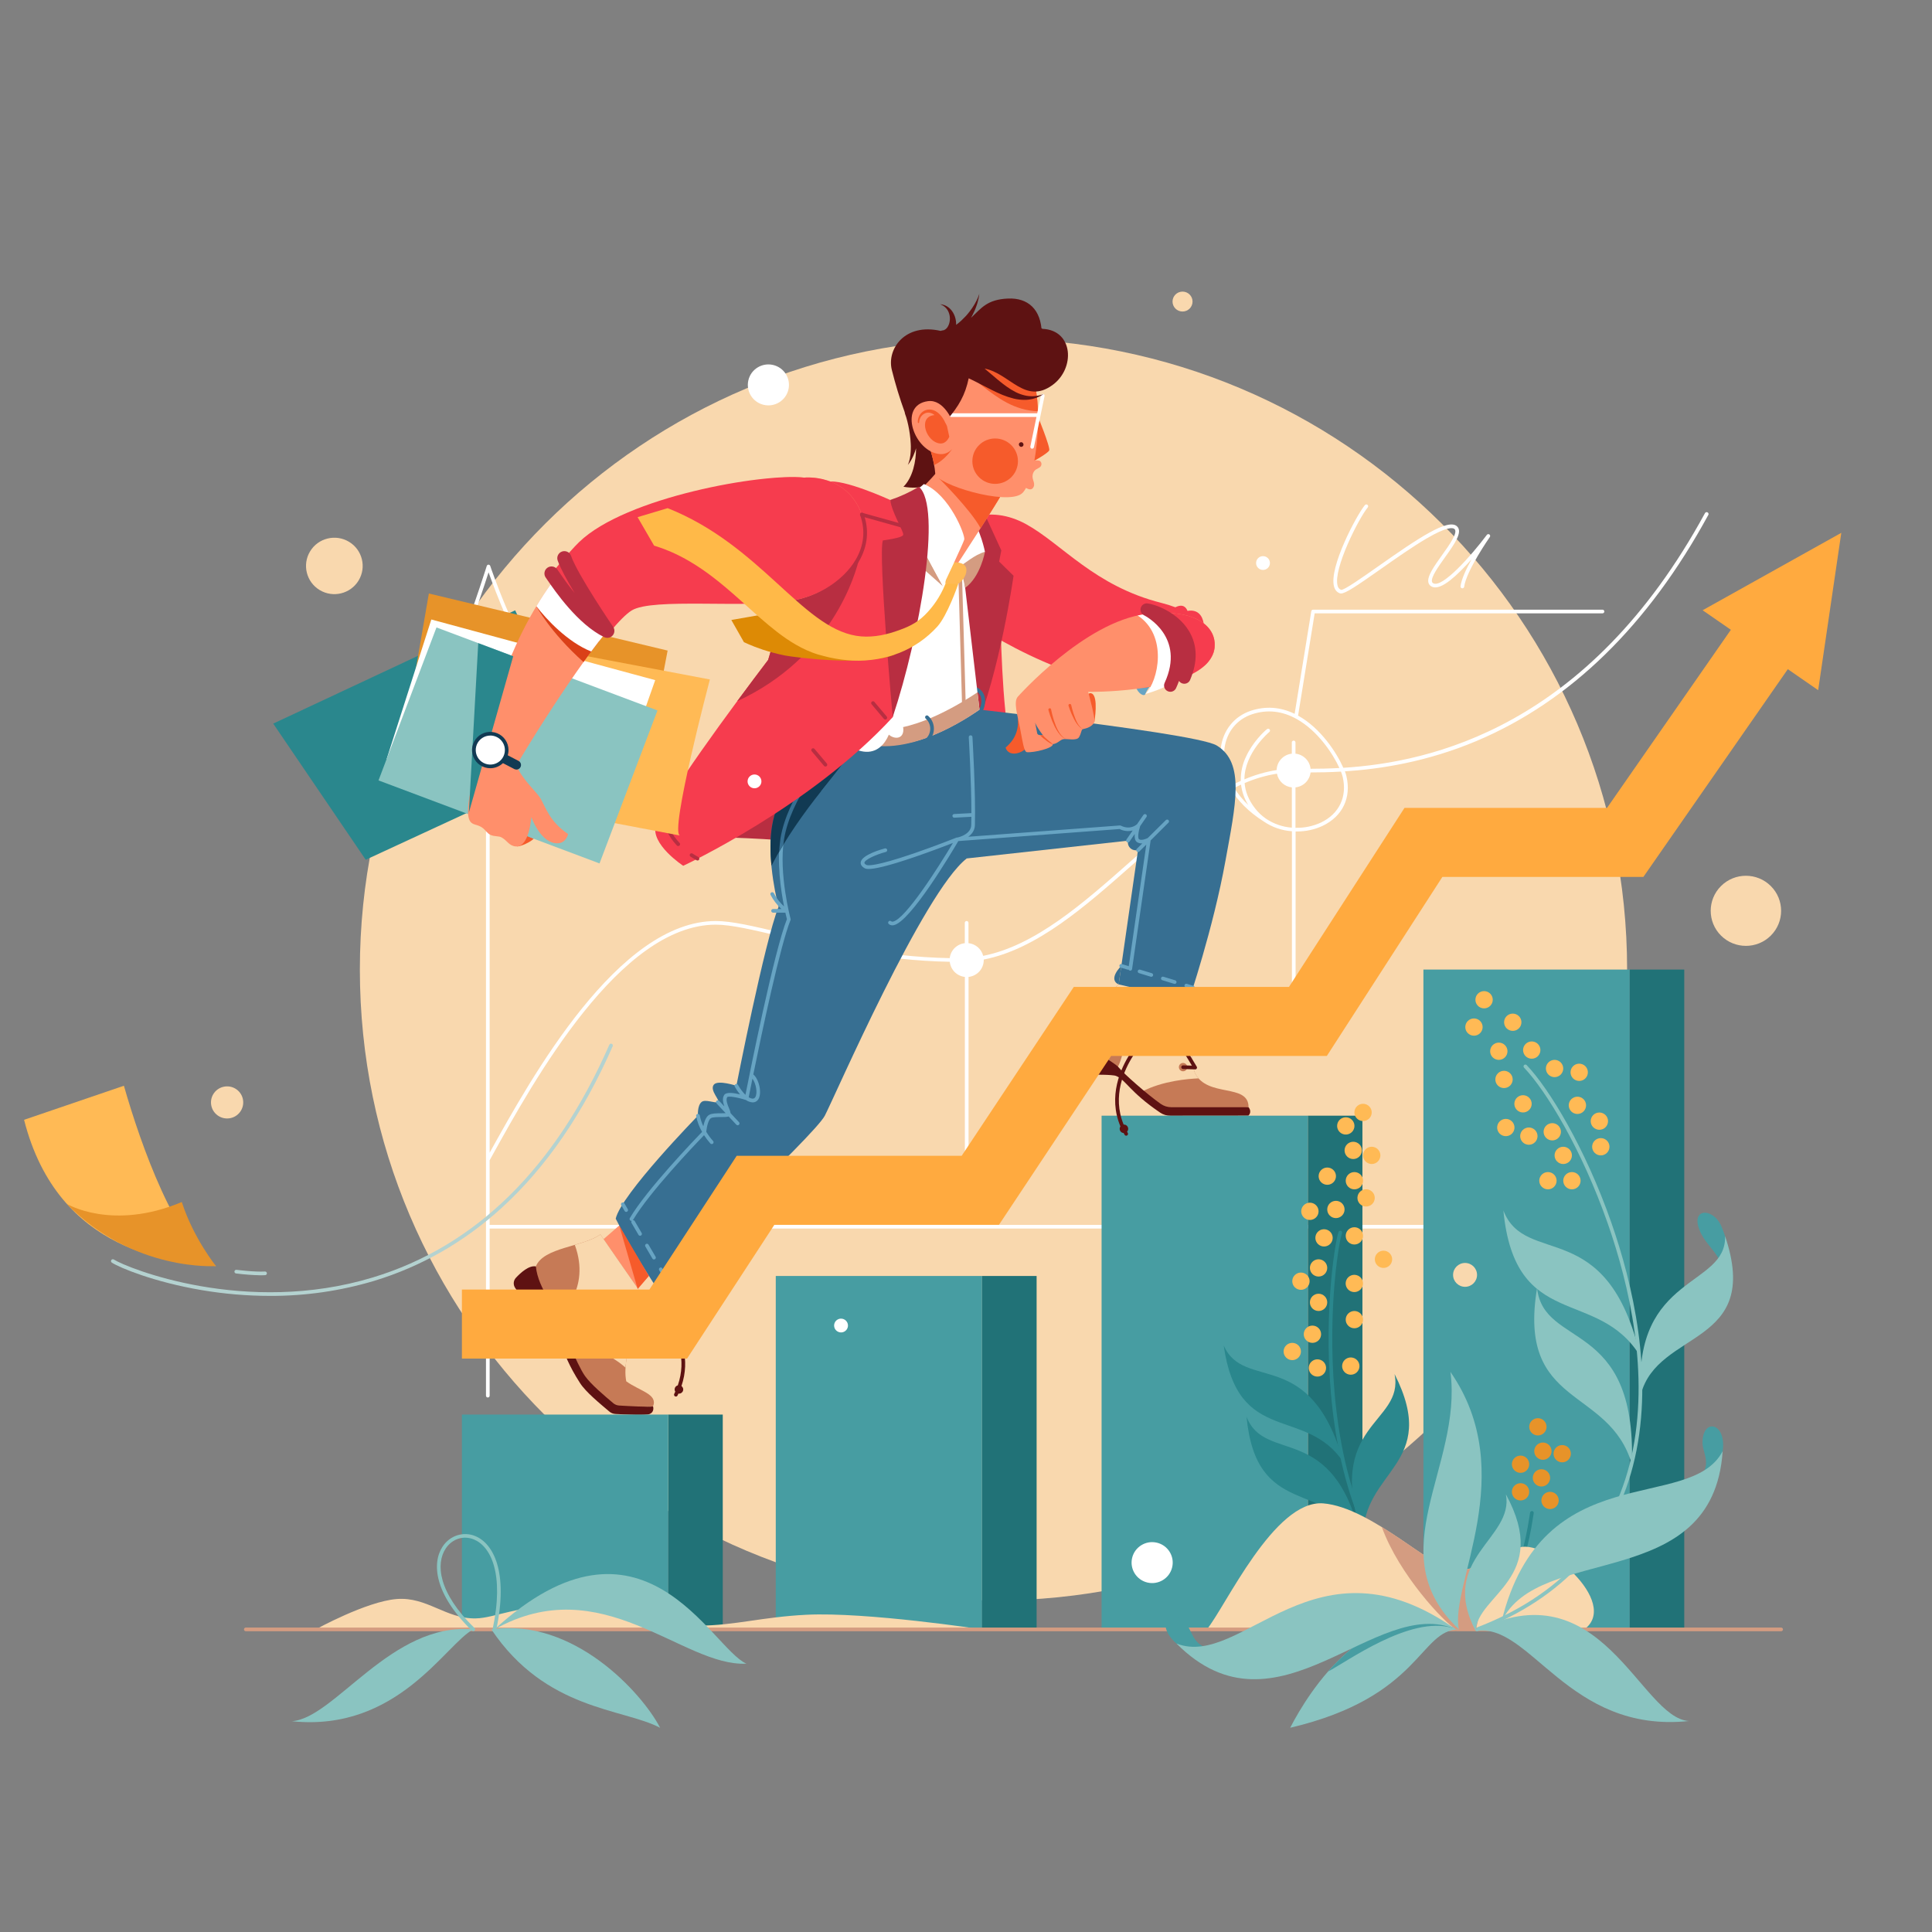 <svg width="162" height="162" viewBox="0 0 162 162" fill="none" xmlns="http://www.w3.org/2000/svg">
<rect x="0" y="0" width="162" height="162" fill="#808080" stroke="none"/>
<g clip-path="url(#clip0_7530_23726)">
<g clip-path="url(#clip1_7530_23726)">
<path d="M83.305 134.203C112.648 134.203 136.435 110.517 136.435 81.299C136.435 52.082 112.648 28.396 83.305 28.396C53.962 28.396 30.175 52.082 30.175 81.299C30.175 110.517 53.962 134.203 83.305 134.203Z" fill="#F9D8AE"/>
<path d="M35.954 59.517C35.922 59.517 35.89 59.506 35.864 59.487C35.839 59.467 35.82 59.441 35.81 59.41C35.8 59.38 35.8 59.347 35.81 59.316C35.82 59.286 35.84 59.259 35.866 59.24C37.485 58.051 40.782 47.562 40.815 47.456C40.825 47.425 40.844 47.398 40.87 47.378C40.896 47.359 40.928 47.348 40.961 47.348V47.348C40.993 47.348 41.025 47.358 41.051 47.377C41.077 47.396 41.097 47.422 41.107 47.453C41.128 47.516 43.274 53.835 44.98 55.341C45.009 55.368 45.027 55.406 45.029 55.446C45.032 55.486 45.018 55.526 44.991 55.556C44.964 55.586 44.926 55.605 44.886 55.607C44.846 55.61 44.806 55.597 44.775 55.571C43.258 54.233 41.495 49.479 40.967 47.991C40.309 50.046 37.568 58.37 36.046 59.485C36.02 59.505 35.987 59.517 35.954 59.517V59.517Z" fill="white"/>
<path d="M112.438 49.765C112.408 49.765 112.378 49.761 112.35 49.751C112.105 49.663 111.939 49.471 111.86 49.181C111.419 47.579 113.747 43.198 114.449 42.353C114.475 42.321 114.512 42.301 114.553 42.298C114.594 42.294 114.634 42.306 114.666 42.332C114.697 42.358 114.717 42.395 114.721 42.436C114.725 42.477 114.713 42.517 114.687 42.548C113.936 43.453 111.779 47.711 112.157 49.1C112.172 49.18 112.206 49.256 112.258 49.319C112.31 49.382 112.377 49.432 112.454 49.462C112.718 49.489 114.222 48.431 115.548 47.498C118.953 45.1 121.421 43.455 122.168 44.129C122.688 44.6 121.948 45.635 121.165 46.731C120.608 47.511 119.977 48.398 120.073 48.775C120.081 48.806 120.096 48.835 120.117 48.86C120.138 48.884 120.164 48.903 120.194 48.916C120.957 49.293 123.346 46.623 124.673 44.85C124.697 44.817 124.733 44.794 124.773 44.788C124.814 44.782 124.855 44.791 124.888 44.815C124.921 44.839 124.944 44.875 124.95 44.915C124.957 44.955 124.947 44.997 124.923 45.03C124.903 45.058 122.942 47.873 122.772 49.203C122.766 49.242 122.744 49.277 122.712 49.301C122.68 49.325 122.64 49.335 122.601 49.33C122.561 49.325 122.525 49.305 122.5 49.274C122.475 49.243 122.463 49.204 122.466 49.164C122.544 48.557 122.951 47.691 123.395 46.893C123.27 47.035 123.141 47.178 123.01 47.318C121.582 48.855 120.616 49.468 120.056 49.19C119.987 49.158 119.925 49.111 119.876 49.052C119.827 48.993 119.792 48.924 119.773 48.85C119.643 48.331 120.261 47.468 120.914 46.553C121.522 45.703 122.278 44.644 121.96 44.359C121.815 44.229 121.318 44.159 119.61 45.158C118.416 45.86 116.987 46.863 115.726 47.751C113.71 49.167 112.82 49.765 112.438 49.765Z" fill="white"/>
<path d="M143.175 42.962C143.139 42.942 143.097 42.938 143.058 42.95C143.019 42.962 142.986 42.988 142.966 43.024C133.185 61.005 119.95 63.925 112.638 64.38C112.092 63.141 110.759 61.071 108.865 60.016L108.845 60.005L110.237 51.429H134.371C134.411 51.429 134.451 51.413 134.48 51.384C134.509 51.355 134.525 51.316 134.525 51.275C134.525 51.234 134.509 51.195 134.48 51.166C134.451 51.138 134.411 51.122 134.371 51.122H110.106C110.069 51.121 110.034 51.135 110.006 51.158C109.978 51.182 109.959 51.215 109.953 51.251L108.557 59.855C107.365 59.279 106.136 59.19 104.901 59.592C103.497 60.052 102.55 61.225 102.366 62.73C102.252 63.655 102.433 64.799 103.071 65.95C100.201 67.458 97.438 69.898 94.734 72.286C90.828 75.737 86.803 79.289 82.441 80.149C82.369 79.867 82.213 79.614 81.992 79.423C81.771 79.233 81.497 79.114 81.207 79.084V77.38C81.207 77.34 81.191 77.301 81.162 77.272C81.133 77.243 81.094 77.227 81.053 77.227C81.012 77.227 80.973 77.243 80.944 77.272C80.915 77.301 80.899 77.34 80.899 77.38V79.088C80.577 79.123 80.276 79.266 80.046 79.493C79.817 79.721 79.672 80.019 79.635 80.34C74.016 80.233 69.149 79.078 65.55 78.224C63.207 77.667 61.353 77.228 60.023 77.228C51.866 77.228 44.602 90.261 41.058 96.658V51.223C41.058 51.183 41.042 51.144 41.013 51.115C40.984 51.086 40.945 51.07 40.904 51.07C40.863 51.07 40.824 51.086 40.795 51.115C40.766 51.144 40.75 51.183 40.75 51.223V117.029C40.75 117.069 40.766 117.108 40.795 117.137C40.824 117.166 40.863 117.182 40.904 117.182C40.945 117.182 40.984 117.166 41.013 117.137C41.042 117.108 41.058 117.069 41.058 117.029V103.014H134.194C134.235 103.014 134.274 102.998 134.303 102.969C134.332 102.94 134.349 102.901 134.349 102.86C134.349 102.82 134.332 102.781 134.303 102.752C134.274 102.723 134.235 102.707 134.194 102.707H41.055V97.293L41.253 96.936C44.737 90.638 51.988 77.534 60.022 77.534C61.316 77.534 63.155 77.973 65.485 78.523C69.098 79.381 73.986 80.541 79.639 80.647C79.673 80.971 79.817 81.274 80.047 81.505C80.278 81.736 80.581 81.881 80.906 81.916V98.875C80.906 98.916 80.922 98.955 80.951 98.984C80.98 99.013 81.019 99.029 81.06 99.029C81.101 99.029 81.14 99.013 81.169 98.984C81.198 98.955 81.214 98.916 81.214 98.875V81.916C81.564 81.878 81.888 81.713 82.124 81.452C82.359 81.191 82.489 80.853 82.489 80.502C82.489 80.487 82.489 80.472 82.489 80.458C86.94 79.59 91 76.004 94.944 72.521C97.74 70.049 100.442 67.664 103.227 66.203C103.801 67.141 104.685 68.073 105.969 68.884C106.668 69.361 107.483 69.644 108.329 69.702V87.719C108.329 87.76 108.346 87.799 108.375 87.828C108.404 87.856 108.443 87.873 108.484 87.873C108.525 87.873 108.564 87.856 108.593 87.828C108.622 87.799 108.638 87.76 108.638 87.719V69.719H108.744C109.489 69.723 110.227 69.562 110.902 69.249C112.582 68.447 113.327 66.88 112.894 65.06C112.861 64.93 112.82 64.803 112.771 64.678C115.722 64.488 119.62 63.899 123.823 62.126C131.665 58.815 138.205 52.436 143.248 43.168C143.257 43.15 143.263 43.13 143.264 43.109C143.265 43.089 143.262 43.069 143.255 43.05C143.248 43.03 143.238 43.013 143.224 42.998C143.21 42.983 143.194 42.97 143.175 42.962ZM102.671 62.773C102.841 61.388 103.71 60.31 104.998 59.888C106.254 59.476 107.505 59.61 108.714 60.283C110.5 61.278 111.766 63.203 112.311 64.399C111.4 64.448 110.588 64.46 109.893 64.462C109.859 64.138 109.715 63.836 109.485 63.606C109.254 63.376 108.952 63.231 108.627 63.196V62.253C108.627 62.212 108.611 62.173 108.582 62.145C108.553 62.116 108.514 62.1 108.473 62.1C108.432 62.1 108.393 62.116 108.364 62.145C108.335 62.173 108.319 62.212 108.319 62.253V63.196C107.976 63.233 107.659 63.392 107.425 63.645C107.191 63.897 107.057 64.225 107.046 64.568C106.118 64.719 105.211 64.981 104.346 65.35C104.351 63.125 106.404 61.402 106.433 61.378C106.465 61.353 106.486 61.316 106.491 61.276C106.496 61.236 106.485 61.195 106.46 61.163C106.434 61.13 106.397 61.11 106.357 61.105C106.316 61.1 106.275 61.111 106.243 61.136C105.964 61.353 105.045 62.236 104.493 63.417C104.18 64.059 104.026 64.766 104.041 65.479C103.806 65.583 103.573 65.693 103.343 65.81C102.737 64.723 102.565 63.644 102.671 62.773ZM103.491 66.065C103.681 65.969 103.872 65.879 104.063 65.793C104.136 66.399 104.342 66.983 104.667 67.501C104.215 67.075 103.819 66.592 103.491 66.065V66.065ZM106.192 68.673C106.184 68.666 106.175 68.659 106.166 68.653L106.125 68.627C105.791 68.394 105.494 68.112 105.244 67.791C104.674 67.063 104.416 66.343 104.362 65.663C105.23 65.288 106.14 65.023 107.074 64.873C107.13 65.173 107.282 65.447 107.507 65.655C107.732 65.862 108.018 65.992 108.323 66.025V69.4C107.562 69.343 106.828 69.093 106.192 68.673V68.673ZM112.583 65.133C112.98 66.8 112.298 68.239 110.759 68.973C110.092 69.281 109.362 69.432 108.627 69.412V66.023C108.95 65.988 109.251 65.845 109.481 65.617C109.71 65.389 109.855 65.09 109.892 64.769C110.615 64.769 111.478 64.755 112.44 64.7C112.497 64.841 112.545 64.986 112.583 65.133V65.133Z" fill="white"/>
<path d="M91.769 60.515C91.769 60.515 92.121 58.422 91.553 58.152C90.984 57.883 90.903 59.445 90.903 59.445L91.769 60.515Z" fill="#F65B2B"/>
<path d="M84.663 36.495C86.939 32.558 89.951 28.716 87.355 27.945C87.31 25.897 86.162 24.967 84.536 25.033C82.757 25.106 82.282 25.846 81.419 26.654C81.453 26.593 81.486 26.533 81.519 26.472C81.586 26.34 81.652 26.209 81.708 26.08C81.764 25.951 81.817 25.826 81.858 25.704C81.88 25.643 81.901 25.584 81.92 25.528L81.97 25.361C81.999 25.264 82.024 25.165 82.044 25.066C82.053 25.022 82.063 24.978 82.071 24.942C82.079 24.906 82.082 24.868 82.088 24.837L82.117 24.637L82.048 24.826C82.037 24.856 82.026 24.889 82.011 24.924C81.996 24.96 81.979 24.998 81.96 25.039C81.925 25.119 81.884 25.214 81.831 25.302L81.752 25.451L81.659 25.605C81.597 25.712 81.52 25.82 81.445 25.93C81.369 26.041 81.282 26.148 81.194 26.258C81.107 26.368 81.018 26.475 80.914 26.576C80.81 26.677 80.715 26.778 80.616 26.872C80.566 26.921 80.512 26.96 80.462 27.008C80.412 27.055 80.362 27.095 80.31 27.134L80.172 27.239C80.172 27.195 80.172 27.151 80.172 27.108C80.168 26.982 80.151 26.858 80.122 26.736C80.095 26.616 80.056 26.498 80.005 26.385C79.957 26.278 79.898 26.176 79.829 26.082C79.765 25.994 79.693 25.914 79.614 25.841C79.542 25.779 79.465 25.723 79.382 25.676C79.346 25.655 79.309 25.636 79.271 25.62C79.237 25.605 79.203 25.591 79.168 25.579C79.112 25.56 79.055 25.544 78.997 25.532C78.949 25.522 78.909 25.52 78.885 25.516H78.846L78.882 25.531C78.906 25.542 78.941 25.554 78.984 25.576C79.034 25.602 79.082 25.631 79.128 25.663C79.156 25.682 79.184 25.702 79.209 25.725C79.239 25.747 79.266 25.773 79.292 25.8C79.35 25.858 79.401 25.922 79.446 25.991C79.494 26.067 79.534 26.148 79.564 26.232C79.597 26.32 79.621 26.412 79.634 26.505C79.661 26.691 79.652 26.881 79.607 27.064C79.586 27.148 79.557 27.229 79.519 27.306C79.487 27.373 79.447 27.436 79.401 27.494C79.363 27.54 79.32 27.581 79.272 27.616C79.236 27.643 79.197 27.665 79.156 27.681C79.139 27.688 79.122 27.692 79.108 27.697C79.102 27.699 79.096 27.699 79.091 27.697H79.079C79.079 27.697 79.024 27.708 79.002 27.712L78.963 27.72C78.933 27.726 78.904 27.735 78.875 27.747C75.879 27.057 74.339 29.264 74.782 31.023C75.079 32.214 75.437 33.39 75.855 34.545C75.861 34.595 75.872 34.645 75.888 34.693V34.7C75.888 34.7 75.911 34.764 75.95 34.876L75.977 34.953C75.987 34.98 75.997 35.021 76.009 35.058C76.032 35.134 76.055 35.223 76.08 35.321C76.106 35.419 76.128 35.526 76.155 35.64C76.182 35.754 76.205 35.876 76.226 36.003C76.248 36.129 76.271 36.26 76.288 36.394C76.305 36.528 76.322 36.663 76.337 36.801C76.352 36.939 76.359 37.075 76.366 37.21C76.374 37.345 76.379 37.48 76.373 37.608C76.373 37.673 76.373 37.736 76.367 37.799C76.362 37.861 76.359 37.921 76.354 37.98C76.35 38.04 76.345 38.098 76.338 38.156C76.331 38.214 76.321 38.265 76.313 38.315C76.305 38.366 76.299 38.417 76.286 38.463C76.274 38.508 76.264 38.551 76.254 38.594L76.225 38.71C76.214 38.746 76.2 38.777 76.19 38.806L76.121 38.988L76.24 38.832C76.259 38.807 76.282 38.78 76.303 38.745L76.366 38.638L76.439 38.516C76.464 38.473 76.484 38.429 76.509 38.376L76.583 38.222C76.608 38.167 76.628 38.11 76.652 38.051C76.676 37.993 76.7 37.932 76.722 37.87C76.743 37.807 76.763 37.742 76.785 37.677C76.795 37.648 76.803 37.62 76.812 37.589C76.812 38.676 76.543 40.032 75.755 40.814C78.581 41.304 79.738 39.29 79.738 39.29L77.032 36.644C77.044 36.576 77.055 36.508 77.065 36.44L84.663 36.495Z" fill="#5E1212"/>
<path d="M59.508 70.192C59.508 70.192 65.076 70.256 68.082 70.761C68.886 66.367 70.051 61.971 70.051 61.971L59.508 70.192Z" fill="#B82E41"/>
<path d="M83.879 50.789C83.879 50.789 83.913 57.252 84.483 61.127C85.053 65.001 77.874 64.007 77.874 64.007L83.879 50.789Z" fill="#F63C4E"/>
<path d="M100.938 52.358C100.906 52.042 100.713 51.03 99.571 51.222C99.475 50.969 99.219 50.587 98.556 50.921C98.179 50.778 97.793 50.657 97.402 50.559C91.77 49.146 89.055 45.611 86.035 43.95C83.014 42.289 79.772 43.259 78.721 46.399C77.67 49.539 80.362 51.225 80.362 51.225C82.55 53.404 91.701 58.233 96.487 57.454C102.113 56.532 102.766 54.142 100.938 52.358Z" fill="#F63C4E"/>
<path d="M82.656 43.305L83.961 46.152L83.779 47.09L84.987 48.277C84.987 48.277 83.853 56.334 81.686 61.447C79.675 66.192 75.689 70.876 75.689 70.876L81.107 43.217L82.656 43.305Z" fill="#B82E41"/>
<path d="M82.037 60.007C82.016 60.007 81.995 60.002 81.975 59.994C81.956 59.985 81.938 59.972 81.924 59.957C81.91 59.942 81.9 59.925 81.892 59.906C81.885 59.887 81.882 59.867 81.883 59.846C81.884 59.826 81.889 59.806 81.897 59.788C81.906 59.77 81.918 59.753 81.933 59.74C82.155 59.536 82.346 59.025 82.276 58.587C82.257 58.437 82.198 58.295 82.106 58.175C82.015 58.055 81.893 57.961 81.753 57.903C81.716 57.886 81.687 57.855 81.673 57.817C81.659 57.779 81.66 57.737 81.677 57.7C81.694 57.663 81.724 57.634 81.762 57.619C81.8 57.605 81.843 57.606 81.88 57.623C82.067 57.701 82.231 57.827 82.354 57.988C82.478 58.148 82.557 58.338 82.585 58.539C82.673 59.099 82.433 59.704 82.144 59.965C82.115 59.992 82.077 60.007 82.037 60.007V60.007Z" fill="#376F92"/>
<path d="M95.229 71.298C95.591 71.298 95.884 71.005 95.884 70.645C95.884 70.284 95.591 69.992 95.229 69.992C94.867 69.992 94.573 70.284 94.573 70.645C94.573 71.005 94.867 71.298 95.229 71.298Z" fill="#376F92"/>
<path d="M99.2 82.842L99.04 85.59L94.025 82.906L94.259 82.166L99.2 82.842Z" fill="#F65B2B"/>
<path d="M90.217 86.385C90.834 84.125 93.519 83.37 94.344 81.844C94.344 81.844 99.066 84.82 99.469 85.155C100.077 85.661 99.773 89.11 100.199 89.972C101.236 92.072 104.693 90.801 104.693 92.839L101.189 93.153H97.282L93.994 90.112L91.769 89.002L89.886 87.112L90.217 86.385Z" fill="#C67A56"/>
<path d="M100.199 89.972C99.773 89.11 100.078 85.661 99.469 85.155C99.066 84.82 94.344 81.844 94.344 81.844C94.011 82.458 93.374 82.951 92.693 83.466C95.408 86.418 93.744 89.439 93.744 89.439C93.756 89.636 93.782 89.832 93.82 90.025L93.878 90.055L93.992 90.112L95.596 91.594C95.654 91.578 95.71 91.556 95.763 91.529C97.48 90.633 99.629 90.456 100.501 90.423C100.381 90.287 100.279 90.135 100.199 89.972V89.972Z" fill="#F9D8AE"/>
<path d="M89.078 87.942C89.27 87.372 89.647 86.52 90.216 86.387C91.205 88.092 93.376 88.968 93.822 89.526C94.216 90.017 96.152 91.733 97.322 92.558C97.584 92.743 97.897 92.842 98.219 92.841H104.69C104.69 92.841 105.023 93.204 104.675 93.551L98.147 93.557C97.832 93.557 97.525 93.462 97.266 93.285C94.71 91.547 94.415 90.565 93.594 90.222C93.276 90.087 91.597 90.117 91.597 90.117L89.369 88.733C89.238 88.653 89.138 88.531 89.085 88.388C89.033 88.244 89.03 88.087 89.078 87.942V87.942Z" fill="#5E1212"/>
<path d="M98.983 87.468C98.924 87.504 98.877 87.557 98.848 87.62C98.819 87.682 98.809 87.752 98.82 87.82C98.83 87.889 98.861 87.952 98.907 88.003C98.954 88.055 99.015 88.091 99.082 88.107C99.15 88.124 99.22 88.121 99.286 88.098C99.351 88.075 99.408 88.033 99.45 87.978C99.491 87.922 99.516 87.856 99.52 87.787C99.524 87.718 99.507 87.65 99.472 87.59C99.449 87.55 99.417 87.514 99.379 87.486C99.342 87.458 99.299 87.438 99.254 87.427C99.208 87.415 99.161 87.413 99.114 87.42C99.068 87.427 99.023 87.444 98.983 87.468V87.468Z" fill="#C67A56"/>
<path d="M98.941 85.64C98.882 85.677 98.835 85.729 98.806 85.792C98.777 85.855 98.767 85.925 98.778 85.993C98.788 86.061 98.819 86.125 98.866 86.175C98.912 86.227 98.973 86.263 99.04 86.279C99.108 86.296 99.178 86.293 99.244 86.27C99.309 86.247 99.366 86.205 99.408 86.15C99.449 86.094 99.474 86.028 99.478 85.959C99.482 85.891 99.465 85.822 99.43 85.762C99.407 85.722 99.375 85.686 99.338 85.658C99.3 85.63 99.257 85.61 99.211 85.598C99.166 85.587 99.118 85.585 99.072 85.592C99.025 85.599 98.981 85.616 98.941 85.64V85.64Z" fill="#C67A56"/>
<path d="M99.017 89.179C98.958 89.215 98.911 89.268 98.881 89.331C98.852 89.393 98.842 89.463 98.853 89.531C98.863 89.6 98.894 89.663 98.94 89.714C98.987 89.765 99.048 89.802 99.115 89.819C99.182 89.835 99.253 89.832 99.318 89.809C99.384 89.786 99.441 89.745 99.483 89.689C99.524 89.634 99.549 89.568 99.553 89.499C99.557 89.43 99.541 89.362 99.506 89.302C99.457 89.221 99.379 89.163 99.287 89.14C99.195 89.117 99.098 89.131 99.017 89.179V89.179Z" fill="#C67A56"/>
<path d="M100.213 89.668L99.199 89.638C99.179 89.638 99.159 89.633 99.141 89.625C99.122 89.616 99.105 89.604 99.091 89.59C99.077 89.575 99.067 89.558 99.059 89.539C99.052 89.52 99.049 89.499 99.05 89.479C99.05 89.459 99.054 89.439 99.062 89.421C99.07 89.402 99.082 89.385 99.097 89.371C99.112 89.358 99.129 89.347 99.149 89.34C99.168 89.333 99.188 89.33 99.208 89.331L99.941 89.353L99.035 87.852C99.021 87.828 99.013 87.802 99.013 87.775C99.012 87.748 99.019 87.721 99.033 87.697C99.046 87.673 99.066 87.654 99.089 87.64C99.113 87.626 99.139 87.619 99.167 87.619V87.619L100.081 87.625C100.122 87.625 100.162 87.641 100.191 87.67C100.219 87.699 100.236 87.738 100.236 87.779C100.236 87.82 100.219 87.859 100.191 87.887C100.162 87.916 100.122 87.932 100.081 87.932H99.44L100.347 89.44C100.361 89.463 100.368 89.49 100.369 89.517C100.369 89.544 100.362 89.571 100.349 89.594C100.335 89.618 100.316 89.638 100.292 89.651C100.269 89.665 100.242 89.672 100.215 89.672L100.213 89.668Z" fill="#5E1212"/>
<path d="M49.294 105.049L52.328 102.408L54.883 106.429L52.491 109.219C51.652 108.843 50.92 108.266 50.361 107.538C49.803 106.809 49.436 105.954 49.294 105.049V105.049Z" fill="#FF8F6B"/>
<path d="M51.628 102.188C52.717 104.376 54.881 107.716 54.881 107.716C54.881 107.716 68.288 95.238 69.163 93.548C70.038 91.858 77.446 74.782 81.059 71.984L78.919 64.714L68.353 62.369C68.353 62.369 65.316 65.746 64.734 69.284C64.251 72.222 65.283 76.04 65.283 76.04C64.121 78.903 61.746 91.044 61.746 91.044C61.746 91.044 60.196 90.528 59.857 90.947C59.465 91.43 60.462 92.322 60.196 92.418C59.93 92.515 59.146 92.155 58.839 92.394C58.452 92.7 58.525 93.552 58.525 93.552C58.525 93.552 52.088 100.138 51.628 102.188Z" fill="#376F92"/>
<path d="M69.329 63.514C69.342 63.499 69.353 63.482 69.359 63.463C69.366 63.444 69.369 63.423 69.368 63.403C69.367 63.383 69.362 63.363 69.353 63.345C69.344 63.327 69.332 63.311 69.317 63.297C69.302 63.284 69.284 63.273 69.265 63.267C69.246 63.26 69.225 63.257 69.205 63.258C69.185 63.259 69.165 63.264 69.147 63.273C69.129 63.282 69.112 63.294 69.099 63.309C69.068 63.343 66.025 66.761 65.444 70.302C65.12 72.267 65.473 74.64 65.744 76.005C65.395 75.688 65.105 75.312 64.888 74.894C64.878 74.876 64.865 74.86 64.85 74.847C64.834 74.834 64.816 74.825 64.797 74.819C64.778 74.812 64.757 74.81 64.737 74.812C64.717 74.814 64.697 74.82 64.679 74.829C64.661 74.838 64.645 74.851 64.632 74.866C64.619 74.882 64.609 74.9 64.603 74.919C64.597 74.938 64.595 74.959 64.597 74.979C64.598 74.999 64.604 75.018 64.614 75.036C64.845 75.48 65.153 75.881 65.522 76.22H64.823C64.782 76.22 64.743 76.236 64.714 76.265C64.685 76.294 64.669 76.333 64.669 76.374C64.669 76.414 64.685 76.453 64.714 76.482C64.743 76.511 64.782 76.527 64.823 76.527H65.853C65.913 76.796 65.961 76.986 65.983 77.071C64.902 79.791 62.859 90.014 62.506 91.804C62.259 91.556 62.049 91.275 61.881 90.968C61.861 90.933 61.828 90.906 61.788 90.895C61.749 90.884 61.707 90.889 61.671 90.909C61.635 90.929 61.609 90.962 61.598 91.001C61.586 91.041 61.591 91.083 61.611 91.118C61.739 91.347 61.886 91.564 62.052 91.767C61.491 91.629 60.882 91.555 60.719 91.823C60.542 92.11 60.631 92.465 60.741 92.776L60.308 92.314C60.295 92.298 60.278 92.285 60.259 92.276C60.241 92.266 60.22 92.261 60.2 92.26C60.179 92.258 60.158 92.261 60.138 92.268C60.118 92.275 60.1 92.286 60.085 92.3C60.07 92.314 60.057 92.332 60.049 92.351C60.041 92.37 60.036 92.39 60.036 92.411C60.035 92.432 60.04 92.453 60.048 92.472C60.056 92.491 60.068 92.508 60.083 92.523L60.847 93.341C60.739 93.349 60.6 93.35 60.471 93.35C60.095 93.35 59.706 93.35 59.473 93.476C59.194 93.622 59.05 94.073 58.976 94.441C58.837 94.15 58.737 93.843 58.675 93.528C58.668 93.487 58.645 93.452 58.611 93.429C58.578 93.406 58.536 93.397 58.495 93.404C58.455 93.411 58.419 93.434 58.396 93.468C58.373 93.501 58.364 93.543 58.371 93.583C58.465 94.049 58.633 94.496 58.87 94.909C58.253 95.549 54.214 99.755 52.811 102.14C52.791 102.175 52.785 102.217 52.795 102.256C52.805 102.296 52.831 102.329 52.866 102.35C52.89 102.364 52.917 102.371 52.944 102.371C52.953 102.372 52.962 102.372 52.971 102.371C52.95 102.395 52.938 102.425 52.936 102.456C52.933 102.488 52.94 102.519 52.956 102.546L53.537 103.542C53.551 103.566 53.57 103.585 53.593 103.598C53.617 103.612 53.643 103.619 53.67 103.619C53.697 103.619 53.724 103.612 53.748 103.598C53.771 103.585 53.791 103.565 53.804 103.542C53.818 103.518 53.825 103.492 53.825 103.465C53.825 103.438 53.818 103.411 53.804 103.388L53.223 102.392C53.207 102.365 53.183 102.343 53.154 102.33C53.125 102.317 53.093 102.313 53.061 102.318C53.067 102.312 53.072 102.306 53.077 102.299C54.425 100.008 58.26 95.987 59.034 95.185C59.192 95.43 59.369 95.662 59.563 95.88C59.59 95.91 59.628 95.929 59.669 95.931C59.71 95.934 59.75 95.92 59.781 95.893C59.811 95.865 59.83 95.827 59.832 95.787C59.835 95.746 59.821 95.706 59.794 95.675C59.578 95.435 59.386 95.176 59.219 94.901C59.261 94.474 59.407 93.865 59.617 93.754C59.784 93.666 60.165 93.666 60.472 93.666C60.736 93.666 60.959 93.666 61.098 93.617L61.742 94.305C61.755 94.32 61.772 94.332 61.79 94.34C61.809 94.349 61.829 94.353 61.849 94.354C61.869 94.355 61.889 94.352 61.908 94.344C61.927 94.337 61.945 94.327 61.959 94.313C61.974 94.299 61.986 94.283 61.995 94.264C62.003 94.246 62.008 94.226 62.009 94.206C62.01 94.186 62.006 94.165 61.999 94.146C61.992 94.127 61.981 94.11 61.967 94.095L61.262 93.343C61.237 93.198 61.192 93.057 61.127 92.924C61.004 92.63 60.838 92.227 60.98 91.993C61.083 91.889 61.824 92.004 62.542 92.235C62.711 92.355 62.911 92.425 63.118 92.437C63.211 92.438 63.303 92.415 63.384 92.371C63.466 92.326 63.534 92.261 63.583 92.183C63.91 91.68 63.662 90.516 63.166 90.088C63.897 86.506 65.431 79.252 66.286 77.147C66.298 77.116 66.3 77.082 66.292 77.05C66.282 77.012 65.274 73.231 65.746 70.361C66.315 66.9 69.298 63.548 69.329 63.514ZM63.326 92.007C63.228 92.158 63.044 92.158 62.78 92.007C62.823 91.785 62.934 91.227 63.093 90.447C63.395 90.857 63.544 91.672 63.326 92.007V92.007Z" fill="#67A4C3"/>
<path d="M54.386 104.378C54.377 104.358 54.364 104.341 54.348 104.326C54.332 104.312 54.313 104.301 54.292 104.294C54.272 104.288 54.25 104.286 54.228 104.288C54.206 104.29 54.186 104.297 54.167 104.308C54.148 104.319 54.132 104.334 54.12 104.351C54.107 104.369 54.098 104.389 54.094 104.41C54.09 104.431 54.09 104.453 54.095 104.474C54.099 104.495 54.108 104.515 54.121 104.533L54.703 105.528C54.717 105.552 54.736 105.571 54.759 105.584C54.783 105.598 54.809 105.605 54.836 105.605C54.863 105.605 54.89 105.598 54.914 105.585C54.937 105.571 54.957 105.552 54.971 105.528C54.984 105.505 54.991 105.478 54.991 105.451C54.991 105.424 54.983 105.397 54.969 105.374L54.386 104.378Z" fill="#67A4C3"/>
<path d="M69.178 62.553L67.672 63.206C66.742 64.424 65.141 66.814 64.734 69.284C64.558 70.348 64.584 71.526 64.685 72.597C67.048 68.016 71.111 63.703 71.111 63.703L69.178 62.553Z" fill="#113A53"/>
<path d="M65.329 71.423C65.35 71.139 65.401 70.56 65.444 70.302C66.025 66.761 69.068 63.343 69.099 63.309C69.112 63.294 69.129 63.282 69.147 63.273C69.165 63.264 69.185 63.259 69.205 63.258C69.226 63.257 69.246 63.26 69.265 63.267C69.284 63.273 69.302 63.284 69.317 63.297C69.332 63.311 69.344 63.327 69.353 63.345C69.362 63.363 69.367 63.383 69.368 63.403C69.369 63.423 69.366 63.444 69.359 63.463C69.353 63.482 69.342 63.499 69.329 63.514C69.298 63.548 66.315 66.9 65.748 70.352C65.723 70.504 65.701 70.663 65.683 70.827C65.683 70.827 65.596 70.984 65.329 71.423Z" fill="#376F92"/>
<path d="M102.017 62.507C100.036 61.32 74.856 58.701 74.856 58.701L68.836 66.367L81.056 71.982L95.551 70.384L93.801 82.545L99.684 83.896C99.684 83.896 101.729 77.862 102.755 72.179C103.591 67.547 104.438 63.959 102.017 62.507Z" fill="#376F92"/>
<path d="M44.931 106.187C45.592 104.573 48.85 104.571 50.34 103.508C50.34 103.508 53.5 108.092 53.817 108.509C54.245 109.078 52.017 113.408 52.513 115.826C53.658 116.651 55.178 116.897 54.759 117.923L51.191 118.251L48.444 115.18L46.846 111.118L45.271 109.2L44.329 106.709L44.931 106.187Z" fill="#C67A56"/>
<path d="M46.889 110.305C46.889 110.305 49.581 108.142 48.197 104.383C49.006 104.146 49.794 103.899 50.342 103.506C50.342 103.506 53.503 108.09 53.819 108.507C53.853 108.559 53.871 108.62 53.872 108.683C53.869 108.806 53.859 108.929 53.841 109.051C53.649 110.138 52.668 112.483 52.475 114.418C52.453 114.504 52.446 114.593 52.454 114.681C52.454 114.681 50.442 112.767 47.96 112.999C47.877 113.004 47.794 113 47.712 112.989L46.863 111.017L46.737 110.873C46.776 110.68 46.826 110.491 46.889 110.305V110.305Z" fill="#F9D8AE"/>
<path d="M43.257 107.147C43.666 106.708 44.36 106.081 44.932 106.19C45.134 108.151 46.756 109.833 46.934 110.524C47.113 111.214 48.351 114.384 49.049 115.375C49.538 116.067 50.663 117.018 51.42 117.656C51.559 117.774 51.733 117.844 51.915 117.855C52.62 117.898 54.413 117.999 54.759 117.928C54.759 117.928 54.913 118.396 54.454 118.571C54.128 118.695 52.309 118.604 51.597 118.562C51.413 118.551 51.237 118.481 51.097 118.363C50.321 117.704 49.13 116.737 48.641 115.978C46.75 113.042 47.075 111.75 46.438 111.064C46.203 110.813 44.658 110.156 44.658 110.156L43.193 107.986C43.108 107.859 43.068 107.707 43.079 107.555C43.091 107.403 43.154 107.259 43.257 107.147V107.147Z" fill="#5E1212"/>
<path d="M52.631 110.288C52.563 110.299 52.499 110.33 52.449 110.377C52.398 110.424 52.362 110.485 52.346 110.552C52.33 110.619 52.334 110.689 52.357 110.754C52.381 110.819 52.423 110.876 52.479 110.917C52.535 110.958 52.602 110.981 52.671 110.985C52.74 110.988 52.809 110.971 52.868 110.936C52.928 110.901 52.976 110.849 53.006 110.786C53.036 110.724 53.047 110.655 53.038 110.586C53.031 110.54 53.015 110.495 52.991 110.455C52.967 110.415 52.935 110.38 52.898 110.352C52.86 110.324 52.817 110.304 52.771 110.293C52.725 110.282 52.678 110.28 52.631 110.288Z" fill="#C67A56"/>
<path d="M53.115 108.516C53.045 108.526 52.98 108.557 52.928 108.604C52.876 108.652 52.839 108.713 52.822 108.782C52.805 108.85 52.809 108.922 52.833 108.988C52.857 109.054 52.9 109.111 52.957 109.153C53.013 109.195 53.081 109.219 53.152 109.222C53.222 109.225 53.292 109.208 53.353 109.171C53.413 109.135 53.461 109.082 53.491 109.018C53.521 108.955 53.532 108.884 53.521 108.814C53.514 108.768 53.498 108.724 53.474 108.684C53.45 108.644 53.418 108.609 53.38 108.581C53.343 108.553 53.3 108.533 53.254 108.522C53.209 108.511 53.161 108.509 53.115 108.516V108.516Z" fill="#C67A56"/>
<path d="M52.01 111.885C51.941 111.896 51.878 111.927 51.827 111.974C51.776 112.021 51.74 112.082 51.724 112.149C51.707 112.216 51.711 112.287 51.735 112.352C51.759 112.417 51.801 112.473 51.857 112.514C51.913 112.555 51.98 112.579 52.049 112.582C52.118 112.586 52.187 112.569 52.247 112.533C52.306 112.498 52.354 112.446 52.384 112.383C52.414 112.321 52.425 112.251 52.415 112.183C52.409 112.137 52.393 112.092 52.369 112.052C52.345 112.012 52.313 111.977 52.275 111.949C52.238 111.922 52.195 111.902 52.149 111.891C52.104 111.88 52.056 111.878 52.01 111.885Z" fill="#C67A56"/>
<path d="M52.989 112.799C52.967 112.799 52.946 112.794 52.926 112.786L52 112.374C51.981 112.366 51.965 112.354 51.951 112.34C51.937 112.325 51.926 112.308 51.919 112.289C51.911 112.27 51.908 112.25 51.908 112.23C51.909 112.21 51.913 112.19 51.922 112.172C51.93 112.153 51.941 112.136 51.956 112.123C51.971 112.109 51.988 112.098 52.007 112.09C52.026 112.083 52.046 112.08 52.066 112.08C52.087 112.081 52.106 112.085 52.125 112.093L52.794 112.391L52.529 110.661C52.525 110.634 52.528 110.606 52.538 110.581C52.548 110.556 52.565 110.533 52.587 110.517C52.608 110.5 52.634 110.489 52.661 110.486C52.688 110.482 52.716 110.486 52.741 110.497L53.585 110.848C53.623 110.863 53.653 110.893 53.668 110.931C53.684 110.969 53.684 111.011 53.668 111.048C53.652 111.086 53.622 111.116 53.584 111.131C53.546 111.147 53.504 111.147 53.466 111.131L52.875 110.885L53.139 112.623C53.142 112.644 53.141 112.666 53.135 112.688C53.128 112.709 53.118 112.728 53.103 112.745C53.089 112.762 53.071 112.775 53.051 112.784C53.031 112.793 53.009 112.798 52.987 112.798L52.989 112.799Z" fill="#5E1212"/>
<path d="M57.139 116.226C57.921 113.922 57.07 112.07 56.442 111.12C55.472 109.654 54.003 108.706 53.233 108.743C53.212 108.743 53.191 108.747 53.171 108.755C53.152 108.763 53.134 108.775 53.12 108.79C53.105 108.805 53.094 108.823 53.086 108.842C53.079 108.862 53.075 108.883 53.076 108.904C53.077 108.925 53.083 108.945 53.092 108.964C53.101 108.983 53.114 109 53.13 109.013C53.146 109.027 53.164 109.037 53.184 109.043C53.205 109.05 53.226 109.052 53.247 109.049C53.827 109.026 55.203 109.805 56.184 111.289C56.783 112.195 57.594 113.963 56.834 116.164C56.78 116.178 56.73 116.204 56.689 116.241C56.647 116.277 56.614 116.323 56.594 116.374C56.573 116.425 56.565 116.481 56.57 116.536C56.575 116.591 56.593 116.644 56.622 116.691C56.594 116.754 56.565 116.818 56.534 116.881C56.525 116.899 56.52 116.919 56.519 116.939C56.517 116.959 56.52 116.979 56.527 116.998C56.533 117.018 56.543 117.035 56.557 117.05C56.57 117.065 56.587 117.078 56.605 117.086C56.626 117.097 56.649 117.102 56.673 117.102C56.702 117.102 56.73 117.094 56.755 117.078C56.779 117.063 56.799 117.041 56.811 117.015C56.837 116.961 56.861 116.908 56.885 116.855C56.964 116.866 57.044 116.851 57.112 116.812C57.181 116.772 57.234 116.711 57.264 116.637C57.293 116.564 57.297 116.483 57.274 116.407C57.251 116.332 57.204 116.266 57.139 116.22V116.226Z" fill="#5E1212"/>
<path d="M52.509 101.619C52.482 101.619 52.456 101.612 52.432 101.598C52.408 101.585 52.389 101.566 52.375 101.542L52.084 101.042C52.068 101.008 52.066 100.969 52.078 100.933C52.089 100.897 52.114 100.866 52.147 100.847C52.179 100.828 52.218 100.822 52.255 100.829C52.292 100.837 52.325 100.858 52.348 100.888L52.641 101.389C52.661 101.424 52.666 101.466 52.656 101.505C52.645 101.545 52.62 101.578 52.584 101.598C52.561 101.612 52.535 101.618 52.509 101.619V101.619Z" fill="#67A4C3"/>
<path d="M55.709 107.101C55.682 107.101 55.656 107.094 55.632 107.081C55.608 107.068 55.589 107.048 55.575 107.025L55.284 106.525C55.271 106.508 55.261 106.488 55.257 106.467C55.252 106.446 55.252 106.424 55.256 106.402C55.26 106.381 55.269 106.361 55.282 106.344C55.294 106.326 55.31 106.311 55.329 106.3C55.348 106.289 55.369 106.283 55.39 106.28C55.412 106.278 55.434 106.28 55.454 106.287C55.475 106.293 55.494 106.304 55.51 106.319C55.526 106.333 55.539 106.351 55.548 106.37L55.841 106.871C55.861 106.906 55.867 106.948 55.856 106.987C55.846 107.027 55.82 107.061 55.784 107.081C55.761 107.094 55.736 107.101 55.709 107.101V107.101Z" fill="#67A4C3"/>
<path d="M51.925 102.762L53.469 108.081L54.403 106.992L51.925 102.762Z" fill="#F65B2B"/>
<path d="M94.026 80.988C94.026 80.988 92.859 82.1 93.801 82.547L94.026 80.988Z" fill="#376F92"/>
<path d="M98.499 82.5C98.484 82.5 98.469 82.497 98.454 82.493L97.474 82.195C97.454 82.191 97.434 82.183 97.416 82.17C97.399 82.158 97.384 82.142 97.373 82.124C97.362 82.106 97.355 82.085 97.353 82.064C97.35 82.043 97.352 82.021 97.358 82.001C97.364 81.981 97.374 81.962 97.388 81.945C97.402 81.929 97.419 81.916 97.438 81.907C97.458 81.897 97.479 81.892 97.5 81.892C97.521 81.891 97.543 81.894 97.562 81.902L98.541 82.2C98.561 82.206 98.579 82.215 98.595 82.228C98.611 82.24 98.624 82.256 98.633 82.274C98.643 82.292 98.649 82.311 98.651 82.331C98.653 82.352 98.651 82.372 98.645 82.391C98.635 82.422 98.616 82.449 98.59 82.469C98.564 82.489 98.532 82.499 98.499 82.5ZM96.54 81.905C96.525 81.905 96.51 81.903 96.496 81.899L95.516 81.601C95.495 81.596 95.476 81.587 95.46 81.575C95.443 81.562 95.429 81.547 95.419 81.528C95.408 81.51 95.402 81.49 95.399 81.47C95.397 81.449 95.399 81.428 95.405 81.409C95.411 81.388 95.421 81.37 95.434 81.354C95.448 81.338 95.464 81.325 95.483 81.316C95.501 81.306 95.522 81.301 95.542 81.299C95.563 81.298 95.584 81.301 95.604 81.308L96.583 81.605C96.618 81.616 96.648 81.639 96.667 81.67C96.687 81.701 96.695 81.738 96.689 81.774C96.684 81.81 96.665 81.843 96.638 81.867C96.61 81.891 96.575 81.905 96.538 81.905H96.54Z" fill="#67A4C3"/>
<path d="M100.035 82.966C100.02 82.966 100.005 82.964 99.99 82.96L99.434 82.791C99.414 82.786 99.395 82.777 99.379 82.764C99.362 82.752 99.348 82.736 99.338 82.718C99.327 82.7 99.321 82.68 99.318 82.659C99.316 82.639 99.318 82.618 99.324 82.598C99.33 82.578 99.34 82.559 99.353 82.543C99.367 82.528 99.383 82.514 99.401 82.505C99.42 82.496 99.44 82.49 99.461 82.489C99.482 82.487 99.503 82.49 99.523 82.497L100.079 82.666C100.114 82.677 100.144 82.7 100.163 82.731C100.183 82.762 100.191 82.799 100.185 82.835C100.18 82.872 100.161 82.905 100.134 82.929C100.106 82.953 100.07 82.966 100.034 82.966H100.035Z" fill="#67A4C3"/>
<path d="M73.65 62.12C76.623 63.447 82.131 59.501 82.131 59.501L80.931 49.292L80.66 46.857L77.076 46.223L73.65 62.12Z" fill="white"/>
<path d="M79.07 49.162L77.513 47.784L77.686 46.609L79.07 49.162Z" fill="#D49C81"/>
<path d="M73.868 61.107L72.546 62.368C76.787 63.509 82.132 59.5 82.132 59.5L81.961 58.049C81.031 58.681 76.867 61.381 73.868 61.107Z" fill="#D49C81"/>
<path d="M74.803 60.346C74.841 61.284 73.893 64.339 70.97 62.421C67.71 60.28 72.492 59.117 72.492 59.117L74.803 60.346Z" fill="white"/>
<path d="M74.649 41.926C74.649 41.926 70.671 40.1 69.38 40.408C68.682 40.575 66.625 47.883 64.41 55.334C61.389 59.314 55.65 67.05 54.998 69.182C54.51 70.779 57.289 72.597 57.289 72.597C57.289 72.597 67.963 67.638 74.859 60.132L77.076 46.94L74.649 41.926Z" fill="#F63C4E"/>
<path d="M55.715 68.366C55.675 68.365 55.637 68.35 55.608 68.323C55.579 68.295 55.562 68.258 55.56 68.218C55.552 68.016 55.562 67.813 55.59 67.612C55.596 67.572 55.618 67.535 55.651 67.511C55.684 67.487 55.725 67.476 55.766 67.482C55.806 67.488 55.843 67.51 55.867 67.543C55.892 67.575 55.902 67.616 55.896 67.657C55.87 67.839 55.861 68.022 55.869 68.206C55.87 68.226 55.867 68.246 55.859 68.265C55.852 68.284 55.842 68.302 55.828 68.316C55.814 68.331 55.798 68.343 55.779 68.352C55.761 68.36 55.741 68.365 55.721 68.366H55.715Z" fill="#B82E41"/>
<path d="M56.871 70.944C56.85 70.944 56.829 70.94 56.81 70.932C56.791 70.924 56.773 70.911 56.759 70.896C56.412 70.535 56.127 70.12 55.915 69.668C55.899 69.631 55.898 69.589 55.913 69.552C55.927 69.514 55.956 69.484 55.992 69.467C56.029 69.45 56.071 69.449 56.108 69.462C56.147 69.476 56.178 69.503 56.195 69.54C56.393 69.96 56.66 70.345 56.983 70.68C57.004 70.702 57.017 70.729 57.023 70.759C57.028 70.788 57.024 70.819 57.012 70.846C57.001 70.874 56.981 70.897 56.956 70.914C56.931 70.93 56.901 70.939 56.871 70.939V70.944Z" fill="#B82E41"/>
<path d="M58.488 72.154C58.462 72.154 58.436 72.147 58.413 72.135C58.237 72.038 58.066 71.936 57.905 71.832C57.887 71.822 57.872 71.807 57.859 71.791C57.847 71.774 57.839 71.755 57.834 71.735C57.829 71.715 57.829 71.694 57.833 71.674C57.836 71.653 57.844 71.634 57.855 71.617C57.866 71.599 57.881 71.584 57.898 71.573C57.916 71.561 57.935 71.553 57.955 71.55C57.976 71.546 57.997 71.546 58.017 71.55C58.037 71.555 58.056 71.563 58.073 71.575C58.227 71.675 58.392 71.772 58.562 71.866C58.58 71.876 58.596 71.889 58.608 71.905C58.621 71.92 58.63 71.938 58.636 71.958C58.642 71.977 58.644 71.997 58.641 72.017C58.639 72.037 58.633 72.057 58.623 72.074C58.61 72.098 58.59 72.118 58.567 72.132C58.543 72.147 58.516 72.154 58.488 72.154V72.154Z" fill="#B82E41"/>
<path d="M64.41 55.333C63.669 56.308 62.767 57.508 61.816 58.796C69.736 55.136 71.774 48.166 72.093 46.609L66.485 48.333C65.837 50.489 65.131 52.904 64.41 55.333Z" fill="#B82E41"/>
<path d="M82.589 46.275C82.589 46.275 82.212 48.376 80.93 49.29L80.519 47.384L81.774 46.296L82.589 46.275Z" fill="#D49C81"/>
<path d="M80.853 60.284C80.813 60.284 80.775 60.268 80.746 60.241C80.717 60.213 80.7 60.175 80.699 60.135L80.365 48.541C80.365 48.521 80.368 48.501 80.375 48.482C80.383 48.463 80.393 48.446 80.407 48.431C80.421 48.416 80.438 48.404 80.456 48.396C80.475 48.388 80.495 48.383 80.515 48.383C80.535 48.382 80.555 48.386 80.574 48.393C80.593 48.4 80.611 48.411 80.625 48.425C80.64 48.439 80.652 48.455 80.66 48.474C80.669 48.492 80.673 48.512 80.674 48.532L81.008 60.126C81.008 60.146 81.005 60.166 80.998 60.185C80.99 60.204 80.98 60.221 80.966 60.236C80.952 60.251 80.935 60.262 80.917 60.271C80.898 60.279 80.878 60.283 80.858 60.284H80.853Z" fill="#D49C81"/>
<path d="M80.507 47.45C80.791 47.355 81.751 46.474 82.59 46.275C82.59 46.275 82.222 44.334 81.371 43.363L79.742 45.416L80.507 47.45Z" fill="white"/>
<path d="M79.592 38.344C79.592 38.344 77.638 40.788 77.076 41.064C76.515 41.339 79.958 47.784 79.958 47.784C79.958 47.784 84.089 41.53 84.804 40.002L79.592 38.344Z" fill="#FF8F6B"/>
<path d="M79.343 47.076L79.272 48.954C79.272 48.954 79.924 49.199 80.338 48.954C80.751 48.709 81.131 48.105 81.015 47.638C80.876 47.077 79.966 47.155 79.966 47.155L79.343 47.076Z" fill="#FFBA55"/>
<path d="M78.733 40.107C78.733 40.107 81.404 42.746 82.223 44.292C83.049 43.006 83.956 41.559 84.482 40.621L78.733 40.107Z" fill="#F65B2B"/>
<path d="M77.469 40.586C76.951 41.059 76.376 41.467 75.759 41.801C75.935 43.727 79.069 49.161 79.069 49.161C79.069 49.161 80.751 45.595 80.854 45.246C80.956 44.897 79.627 41.47 77.469 40.586Z" fill="white"/>
<path d="M77.05 40.815C76.293 41.27 75.488 41.641 74.649 41.921C74.784 43.013 75.81 44.588 75.733 44.852C75.655 45.116 74.029 45.315 74.029 45.315C73.622 46.485 74.855 60.127 74.855 60.127C77.128 53.316 79.013 42.489 77.05 40.815Z" fill="#B82E41"/>
<path d="M43.366 70.974C43.666 70.979 44.483 70.613 44.754 70.325L43.622 69.799L43.366 70.974Z" fill="#F65B2B"/>
<path d="M43.197 51.176L48.996 63.609L30.666 72.091L22.909 60.675L43.197 51.176Z" fill="#2A878D"/>
<path d="M55.981 54.551L53.48 67.638L33.528 63.855L35.96 49.766L55.981 54.551Z" fill="#E79329"/>
<path d="M59.524 56.974C59.524 56.974 56.108 69.887 57.022 70.06L37.643 66.387L40.145 53.301L59.524 56.974Z" fill="#FFBA55"/>
<path d="M54.939 57.03L49.901 71.344L32.424 63.637L36.167 51.945L54.939 57.03Z" fill="white"/>
<path d="M36.599 52.611L31.739 65.438L50.27 72.399L55.13 59.572L36.599 52.611Z" fill="#8AC4C1"/>
<path d="M72.269 43.148C70.99 39.654 67.435 40.05 67.435 40.05C63.983 39.659 52.793 42.023 48.891 45.815C43.528 51.025 41.3 58.748 40.453 62.836C40.112 63.817 38.721 67.996 39.451 68.91C39.694 69.215 40.08 69.103 40.518 69.459C40.689 69.597 40.854 69.875 41.122 70.002C41.474 70.168 41.792 70.075 42.061 70.22C42.536 70.478 42.678 70.935 43.263 70.975C44.393 71.054 44.552 68.506 44.552 68.506C44.552 68.506 45.232 70.469 46.491 70.693C47.45 70.869 47.636 69.934 47.636 69.934C46.09 68.892 45.769 67.722 45.329 66.962C44.996 66.387 43.764 65.359 43.307 64.168C46.026 59.575 50.923 52.169 52.819 50.999C54.582 49.912 62.525 51.027 66.349 50.38C70.173 49.732 73.547 46.643 72.269 43.148Z" fill="#FF8F6B"/>
<path d="M39.313 68.145L40.101 53.928L43.034 55.029L39.313 68.145Z" fill="#2A878D"/>
<path d="M48.928 55.515C46.118 53.005 44.976 50.832 44.976 50.832L50.23 53.764C49.813 54.3 49.376 54.89 48.928 55.515Z" fill="#DA4018"/>
<path d="M47.564 47.225C46.599 48.351 45.733 49.558 44.975 50.832C45.795 51.913 47.6 53.844 49.572 54.63C50.43 53.475 51.225 52.49 51.879 51.814L47.564 47.225Z" fill="white"/>
<path d="M66.349 50.38C70.174 49.731 73.547 46.643 72.269 43.148C70.99 39.654 67.435 40.05 67.435 40.05C63.983 39.659 52.455 41.672 48.551 45.463C47.706 46.284 46.243 48.089 46.243 48.089C48.975 52.028 51.137 53.002 51.137 53.002C51.874 52.118 52.509 51.469 52.967 51.187C54.733 50.102 62.525 51.028 66.349 50.38Z" fill="#F63C4E"/>
<path d="M50.923 53.485C50.834 53.485 50.745 53.465 50.664 53.426C48.447 52.351 46.523 49.542 45.89 48.619C45.836 48.538 45.792 48.474 45.76 48.431C45.669 48.303 45.632 48.144 45.659 47.989C45.685 47.834 45.772 47.697 45.901 47.606C46.029 47.515 46.189 47.479 46.344 47.505C46.499 47.532 46.638 47.618 46.729 47.746C46.764 47.795 46.812 47.865 46.873 47.953C47.12 48.316 47.584 48.992 48.181 49.722C47.565 48.69 46.996 47.662 46.763 47.002C46.736 46.929 46.725 46.852 46.729 46.774C46.733 46.697 46.752 46.62 46.786 46.55C46.819 46.48 46.866 46.417 46.924 46.365C46.982 46.313 47.049 46.273 47.123 46.247C47.196 46.221 47.274 46.21 47.352 46.214C47.43 46.218 47.506 46.237 47.576 46.27C47.647 46.303 47.71 46.35 47.762 46.408C47.814 46.465 47.855 46.532 47.881 46.606C48.447 48.213 51.384 52.517 51.413 52.56C51.475 52.648 51.51 52.752 51.516 52.86C51.523 52.967 51.499 53.074 51.449 53.17C51.398 53.265 51.323 53.345 51.23 53.4C51.138 53.456 51.032 53.485 50.923 53.485V53.485Z" fill="#B82E41"/>
<path d="M43.299 64.528C43.237 64.528 43.177 64.512 43.122 64.484L40.465 63.101C40.419 63.078 40.377 63.047 40.343 63.008C40.31 62.969 40.284 62.924 40.268 62.875C40.252 62.826 40.246 62.774 40.25 62.723C40.255 62.672 40.269 62.622 40.293 62.577C40.317 62.531 40.35 62.491 40.389 62.458C40.429 62.425 40.475 62.401 40.525 62.386C40.574 62.371 40.626 62.366 40.677 62.371C40.728 62.377 40.778 62.392 40.823 62.417L43.478 63.803C43.555 63.843 43.616 63.907 43.652 63.986C43.688 64.064 43.696 64.152 43.676 64.236C43.656 64.32 43.608 64.394 43.54 64.448C43.472 64.501 43.389 64.531 43.302 64.531L43.299 64.528Z" fill="#113A53"/>
<path d="M66.349 50.717C66.312 50.717 66.277 50.704 66.249 50.681C66.221 50.657 66.203 50.624 66.197 50.589C66.191 50.549 66.201 50.508 66.224 50.475C66.248 50.443 66.283 50.42 66.323 50.413C68.614 50.026 70.74 48.658 71.748 46.934C72.453 45.735 72.578 44.444 72.124 43.202C72.115 43.183 72.111 43.162 72.111 43.141C72.111 43.12 72.115 43.099 72.123 43.08C72.131 43.06 72.143 43.043 72.159 43.029C72.174 43.014 72.192 43.003 72.212 42.996C72.232 42.989 72.253 42.985 72.274 42.987C72.295 42.988 72.316 42.993 72.334 43.003C72.353 43.012 72.37 43.025 72.383 43.042C72.397 43.058 72.407 43.076 72.413 43.097C72.9 44.427 72.765 45.808 72.014 47.089C70.947 48.918 68.785 50.308 66.374 50.716C66.366 50.717 66.357 50.717 66.349 50.717V50.717Z" fill="#B82E41"/>
<path d="M75.02 54.889C72.651 55.9 66.551 55.111 65.826 54.965C65.195 54.838 64.572 54.675 63.961 54.475C63.45 54.304 63.054 54.146 62.789 54.03L62.381 53.849L61.323 51.986L63.501 51.605L63.828 51.769C64.043 51.874 64.362 52.02 64.782 52.18C65.292 52.373 65.813 52.535 66.342 52.666C66.959 52.82 72.713 54.684 75.507 52.966L75.02 54.889Z" fill="#DD8A05"/>
<path d="M79.272 48.955C79.256 48.995 79.241 49.035 79.225 49.076C78.836 50.008 78.267 50.855 77.55 51.569C76.812 52.299 76.052 52.621 75.033 52.963C74.013 53.304 72.891 53.489 71.803 53.314C67.198 52.559 63.768 45.706 55.984 42.609L53.462 43.364L54.846 45.751L55.222 45.873C55.468 45.953 55.824 46.082 56.268 46.275C56.807 46.511 57.331 46.779 57.838 47.078C58.51 47.477 59.158 47.916 59.776 48.394C60.468 48.92 61.197 49.544 61.97 50.231C62.742 50.918 63.556 51.675 64.469 52.433C65.382 53.191 66.396 53.958 67.636 54.519C67.799 54.588 67.977 54.666 68.13 54.723L68.343 54.797L68.45 54.834L68.538 54.863L68.597 54.88C68.911 54.968 69.227 55.055 69.551 55.127C70.2 55.271 70.861 55.359 71.525 55.391C72.864 55.448 74.2 55.224 75.445 54.733C76.646 54.251 77.722 53.503 78.59 52.547C79.426 51.625 80.295 49.141 80.353 48.954L79.272 48.955Z" fill="#FFB948"/>
<path d="M76.791 44.566C76.777 44.566 76.763 44.564 76.75 44.561L72.227 43.296C72.189 43.285 72.156 43.258 72.137 43.223C72.118 43.188 72.113 43.147 72.124 43.108C72.135 43.07 72.16 43.037 72.195 43.017C72.23 42.997 72.271 42.991 72.31 43.001L76.833 44.264C76.852 44.27 76.87 44.279 76.886 44.291C76.902 44.304 76.915 44.319 76.925 44.337C76.935 44.355 76.942 44.374 76.944 44.394C76.946 44.414 76.945 44.434 76.939 44.454C76.93 44.486 76.911 44.515 76.885 44.535C76.858 44.555 76.825 44.566 76.791 44.566V44.566Z" fill="#B82E41"/>
<path d="M41.114 64.263C41.874 64.263 42.49 63.649 42.49 62.892C42.49 62.135 41.874 61.522 41.114 61.522C40.353 61.522 39.737 62.135 39.737 62.892C39.737 63.649 40.353 64.263 41.114 64.263Z" fill="white"/>
<path d="M41.113 64.417C40.81 64.418 40.514 64.329 40.262 64.162C40.01 63.995 39.813 63.757 39.697 63.479C39.58 63.201 39.549 62.894 39.608 62.598C39.667 62.303 39.812 62.031 40.026 61.817C40.24 61.603 40.512 61.458 40.809 61.399C41.106 61.34 41.414 61.37 41.694 61.485C41.974 61.6 42.213 61.795 42.382 62.045C42.55 62.296 42.64 62.591 42.64 62.892C42.64 63.296 42.48 63.683 42.193 63.969C41.907 64.255 41.519 64.416 41.113 64.417V64.417ZM41.113 61.677C40.871 61.677 40.635 61.748 40.434 61.882C40.233 62.016 40.077 62.206 39.984 62.428C39.892 62.651 39.867 62.895 39.914 63.132C39.962 63.367 40.078 63.584 40.249 63.755C40.42 63.925 40.638 64.041 40.875 64.088C41.112 64.135 41.358 64.111 41.581 64.018C41.804 63.926 41.995 63.77 42.129 63.57C42.264 63.37 42.335 63.135 42.335 62.894C42.336 62.734 42.304 62.576 42.243 62.428C42.181 62.28 42.091 62.146 41.978 62.033C41.864 61.919 41.73 61.83 41.581 61.768C41.433 61.707 41.274 61.675 41.113 61.675V61.677Z" fill="#113A53"/>
<path d="M86.983 34.807C86.983 34.807 88.098 37.527 87.977 37.77C87.855 38.013 86.671 38.672 86.671 38.672L86.983 34.807Z" fill="#F65B2B"/>
<path d="M76.727 34.626C76.727 34.626 76.316 32.608 77.193 31.195C79.446 27.558 84.004 28.194 85.85 30.19C87.903 32.409 86.96 40.368 85.674 41.389C84.389 42.409 78.494 40.624 78.423 39.707C78.253 37.472 76.727 34.626 76.727 34.626Z" fill="#FF8F6B"/>
<path d="M87.038 34.49C86.998 33.322 86.836 32.208 86.515 31.346C85.79 30.072 84.394 28.777 81.725 28.883C80.604 28.928 79.746 29.18 79.091 29.547L78.298 30.616C81.612 30.337 82.998 34.314 87.038 34.49Z" fill="#F65B2B"/>
<path d="M87.466 33.028C87.426 33.02 87.385 33.028 87.351 33.051C87.317 33.073 87.293 33.108 87.285 33.148L86.973 34.653H79.164C79.123 34.653 79.084 34.669 79.055 34.697C79.026 34.726 79.01 34.765 79.01 34.806C79.01 34.847 79.026 34.886 79.055 34.915C79.084 34.943 79.123 34.96 79.164 34.96H86.909L86.396 37.441C86.392 37.461 86.391 37.481 86.395 37.501C86.399 37.52 86.407 37.539 86.418 37.556C86.429 37.573 86.443 37.587 86.46 37.599C86.477 37.61 86.496 37.618 86.516 37.622C86.526 37.623 86.536 37.623 86.546 37.622C86.582 37.622 86.617 37.609 86.644 37.587C86.672 37.565 86.691 37.533 86.698 37.499L87.587 33.206C87.594 33.167 87.585 33.126 87.563 33.093C87.54 33.06 87.506 33.037 87.466 33.028V33.028Z" fill="white"/>
<path d="M87.424 27.574C86.4 27.08 82.007 27.915 82.007 27.915L79.275 29.017C79.199 28.996 79.122 28.979 79.044 28.966C78.908 28.937 78.77 28.915 78.632 28.9C78.5 28.888 78.376 28.874 78.261 28.869H77.943C77.895 28.869 77.849 28.869 77.806 28.869L77.687 28.878L77.498 28.896L77.339 28.911C77.246 28.92 77.153 28.94 77.064 28.969C76.8 29.058 76.575 29.232 76.424 29.463C76.272 29.695 76.204 29.971 76.229 30.246L74.891 30.786L76.628 35.681L79.376 35.242C80.395 34.072 80.934 33.12 81.226 31.721L81.352 31.78C81.641 31.916 81.937 32.069 82.238 32.225C82.538 32.38 82.842 32.539 83.146 32.692C83.45 32.845 83.763 32.989 84.069 33.116C84.368 33.237 84.674 33.338 84.987 33.417C85.27 33.487 85.561 33.525 85.852 33.529C85.981 33.532 86.11 33.526 86.238 33.512C86.298 33.507 86.356 33.498 86.415 33.484L86.578 33.454C86.682 33.428 86.778 33.394 86.865 33.366C86.908 33.354 86.949 33.337 86.989 33.318L87.099 33.27C87.205 33.224 87.307 33.169 87.405 33.108L87.511 33.047L87.394 33.083C87.286 33.12 87.175 33.149 87.063 33.17L86.951 33.191C86.911 33.201 86.87 33.207 86.829 33.209C86.741 33.214 86.653 33.227 86.549 33.227L86.397 33.221C86.343 33.221 86.29 33.217 86.237 33.209C86.122 33.197 86.009 33.176 85.898 33.148C85.649 33.087 85.407 32.999 85.178 32.884C84.921 32.752 84.674 32.603 84.438 32.437C84.19 32.261 83.941 32.069 83.689 31.859C83.437 31.651 83.184 31.434 82.924 31.213L82.559 30.905C84.663 31.307 85.951 33.944 88.238 32.297C90.177 30.906 90.022 27.692 87.424 27.574Z" fill="#5E1212"/>
<path d="M79.817 37.678L77.957 37.545C78.112 38.018 78.236 38.5 78.329 38.989V38.989C79.209 38.609 79.817 37.678 79.817 37.678Z" fill="#F65B2B"/>
<path d="M79.876 35.353C79.876 35.353 79.157 33.459 77.811 33.637C75.256 33.975 76.666 37.924 78.824 38.076C79.831 38.146 80.248 37.015 80.248 37.015L79.876 35.353Z" fill="#FF8F6B"/>
<path d="M79.406 35.731C79.359 35.616 79.302 35.505 79.236 35.4C79.232 35.381 79.225 35.362 79.216 35.345L79.15 35.222C79.129 35.183 79.099 35.134 79.066 35.085C79.034 35.036 78.993 34.974 78.945 34.914C78.893 34.847 78.838 34.784 78.778 34.725C78.711 34.657 78.637 34.596 78.558 34.543C78.383 34.418 78.177 34.347 77.962 34.336C77.853 34.333 77.745 34.348 77.641 34.381C77.542 34.413 77.45 34.461 77.368 34.523C77.292 34.58 77.225 34.647 77.168 34.722C77.119 34.789 77.078 34.861 77.045 34.937C77.018 35.001 76.997 35.067 76.981 35.134C76.971 35.186 76.963 35.239 76.96 35.292C76.957 35.325 76.957 35.357 76.96 35.39V35.423C76.96 35.437 76.966 35.449 76.975 35.458C76.984 35.468 76.997 35.473 77.01 35.474C77.023 35.475 77.036 35.471 77.046 35.462C77.057 35.454 77.064 35.443 77.066 35.43C77.066 35.43 77.066 35.417 77.066 35.395C77.069 35.366 77.073 35.337 77.079 35.308C77.087 35.262 77.098 35.217 77.113 35.173C77.132 35.117 77.156 35.062 77.185 35.009C77.219 34.949 77.26 34.892 77.307 34.841C77.359 34.786 77.418 34.738 77.483 34.699C77.619 34.615 77.781 34.583 77.939 34.606C78.096 34.63 78.242 34.7 78.36 34.806V34.806C78.338 34.807 78.316 34.809 78.294 34.812C76.927 34.993 77.683 37.105 78.835 37.186C79.375 37.224 79.598 36.618 79.598 36.618L79.406 35.731Z" fill="#F65B2B"/>
<path d="M86.163 38.574L87.066 38.612C87.33 38.628 87.418 38.98 87.219 39.156C87.019 39.332 86.69 39.331 86.59 39.808C86.502 40.238 86.879 40.527 86.624 40.904C86.368 41.28 85.764 40.716 85.764 40.716L86.163 38.574Z" fill="#FF8F6B"/>
<path d="M85.729 37.443C85.948 37.314 85.747 36.976 85.528 37.105C85.309 37.234 85.51 37.572 85.729 37.443Z" fill="#5E1212"/>
<path d="M84.796 40.016C85.542 39.272 85.542 38.067 84.796 37.324C84.049 36.581 82.839 36.581 82.093 37.324C81.346 38.067 81.346 39.272 82.093 40.016C82.839 40.759 84.049 40.759 84.796 40.016Z" fill="#F65B2B"/>
<path d="M96.044 58.188C95.956 58.428 95.446 58.216 95.208 57.538C95.014 56.985 97.069 56.812 97.069 56.812C97.069 56.812 96.241 57.62 96.044 58.188Z" fill="#67A4C3"/>
<path d="M96.964 52.66L97.275 57.379L97.198 57.442C96.735 57.542 96.266 57.625 95.806 57.693C97.164 55.693 96.939 53.471 95.806 51.922L96.964 52.66Z" fill="#F65B2B"/>
<path d="M85.344 60.176C85.498 61.667 84.646 62.393 84.32 62.689C84.426 63.077 84.854 63.336 85.475 63.106C86.122 62.868 86.18 62.445 86.18 62.445L85.344 60.176Z" fill="#F65B2B"/>
<path d="M101.124 55.705C102.735 54.119 101.95 50.792 96.112 51.487C90.954 52.101 85.34 58.425 85.34 58.425C84.966 58.856 85.316 59.947 85.547 61.139C85.733 62.099 85.858 63.045 86.1 63.069C86.665 63.131 88.337 62.731 88.279 62.395C88.676 62.36 88.876 62.038 89.16 61.98C89.445 61.922 90.272 62.146 90.473 61.819C90.674 61.492 90.66 61.188 90.782 61.143C90.905 61.099 91.519 61.041 91.764 60.546C91.876 60.32 91.246 58.014 91.246 58.014C91.246 58.014 98.67 58.121 101.124 55.705ZM86.971 61.489L86.795 60.594C86.869 60.809 87.147 61.254 87.451 61.647C87.287 61.661 87.006 61.66 86.971 61.489V61.489Z" fill="#FF8F6B"/>
<path d="M96.112 51.486C96.417 51.45 96.711 51.425 96.993 51.41C96.993 51.41 99.664 53.557 98.415 57.21C97.669 57.634 96.873 57.963 96.044 58.188C97.142 57.102 97.946 53.282 95.394 51.608C95.634 51.556 95.874 51.52 96.112 51.486Z" fill="white"/>
<path d="M87.214 61.647C87.291 61.654 87.37 61.654 87.447 61.647C87.602 61.872 88.278 62.395 88.278 62.395C88.136 62.426 87.491 61.962 87.214 61.647Z" fill="#F65B2B"/>
<path d="M88.135 59.479C88.135 59.479 88.144 59.523 88.159 59.601C88.174 59.679 88.201 59.791 88.234 59.926C88.315 60.254 88.42 60.577 88.547 60.891C88.583 60.978 88.62 61.059 88.66 61.14C88.701 61.221 88.743 61.3 88.787 61.373C88.832 61.447 88.876 61.515 88.926 61.579L88.999 61.666L89.073 61.744L89.147 61.81L89.218 61.864C89.259 61.89 89.302 61.913 89.346 61.933C89.374 61.946 89.404 61.957 89.434 61.965L89.466 61.974L89.433 61.967C89.403 61.961 89.374 61.953 89.345 61.943C89.298 61.926 89.253 61.906 89.21 61.882L89.132 61.832L89.051 61.771L88.969 61.697L88.887 61.609C88.834 61.549 88.779 61.482 88.728 61.41C88.677 61.338 88.627 61.262 88.58 61.181C88.534 61.1 88.487 61.019 88.444 60.935C88.289 60.627 88.157 60.307 88.048 59.98C88.003 59.847 87.969 59.734 87.946 59.654L87.911 59.528C87.905 59.499 87.91 59.469 87.925 59.444C87.941 59.419 87.965 59.401 87.994 59.393C88.022 59.385 88.053 59.388 88.079 59.402C88.105 59.416 88.125 59.439 88.135 59.467V59.475L88.135 59.479Z" fill="#F65B2B"/>
<path d="M89.825 59.125C89.825 59.125 89.833 59.16 89.846 59.222C89.859 59.283 89.882 59.371 89.91 59.475C89.979 59.732 90.062 59.985 90.16 60.233C90.211 60.364 90.27 60.493 90.336 60.618C90.367 60.675 90.401 60.731 90.437 60.784C90.47 60.833 90.505 60.88 90.543 60.924C90.575 60.961 90.611 60.996 90.649 61.027C90.678 61.051 90.71 61.072 90.744 61.09C90.765 61.102 90.788 61.113 90.812 61.12L90.837 61.127L90.811 61.121C90.787 61.117 90.763 61.109 90.74 61.099C90.703 61.085 90.669 61.066 90.636 61.044C90.594 61.016 90.554 60.984 90.517 60.949C90.327 60.752 90.169 60.527 90.051 60.281C89.926 60.039 89.815 59.79 89.719 59.536C89.68 59.431 89.649 59.345 89.631 59.282L89.599 59.185C89.593 59.17 89.591 59.154 89.591 59.139C89.591 59.123 89.595 59.107 89.602 59.093C89.608 59.078 89.618 59.066 89.63 59.055C89.641 59.044 89.655 59.036 89.671 59.031C89.686 59.026 89.702 59.024 89.717 59.026C89.733 59.027 89.749 59.032 89.763 59.039C89.777 59.047 89.789 59.057 89.799 59.07C89.809 59.082 89.816 59.097 89.82 59.112C89.82 59.116 89.82 59.119 89.82 59.123L89.825 59.125Z" fill="#F65B2B"/>
<path d="M95.957 51.508C96.009 51.501 96.06 51.493 96.112 51.486C101.95 50.792 102.735 54.119 101.123 55.705C100.665 56.156 100.034 56.518 99.311 56.811C101.287 52.507 95.998 51.52 95.957 51.508Z" fill="#F63C4E"/>
<path d="M98.139 58.007C98.064 58.008 97.989 57.991 97.92 57.96C97.856 57.931 97.798 57.891 97.75 57.84C97.702 57.789 97.665 57.729 97.64 57.664C97.616 57.599 97.604 57.529 97.607 57.459C97.61 57.39 97.626 57.321 97.656 57.258C99.427 53.404 96.069 51.661 95.923 51.588C95.813 51.533 95.726 51.441 95.677 51.329C95.628 51.216 95.619 51.09 95.653 50.973C95.688 50.855 95.762 50.753 95.863 50.683C95.965 50.614 96.088 50.583 96.21 50.594C96.805 50.651 98.737 51.31 99.704 52.925C100.409 54.105 100.442 55.479 99.792 57.011C99.765 57.075 99.726 57.133 99.677 57.181C99.627 57.23 99.569 57.269 99.504 57.295C99.44 57.321 99.371 57.334 99.302 57.334C99.233 57.333 99.164 57.319 99.1 57.292C99.002 57.252 98.919 57.183 98.862 57.095C98.791 57.29 98.709 57.491 98.615 57.697C98.574 57.788 98.507 57.866 98.423 57.921C98.338 57.976 98.24 58.006 98.139 58.007Z" fill="#B82E41"/>
<path d="M97.978 68.765C97.949 68.737 97.91 68.721 97.869 68.721C97.828 68.721 97.788 68.737 97.759 68.765L96.239 70.271C96.09 70.347 95.696 70.502 95.509 70.37C95.379 70.278 95.455 69.719 95.605 69.266L96.134 68.502C96.157 68.469 96.166 68.427 96.159 68.387C96.151 68.347 96.128 68.311 96.094 68.288C96.061 68.264 96.019 68.255 95.979 68.263C95.938 68.27 95.902 68.293 95.879 68.327L95.35 69.099C95.292 69.158 94.784 69.625 93.979 69.23C93.955 69.218 93.927 69.213 93.9 69.216L81.192 70.162C81.491 69.944 81.734 69.628 81.747 69.197C81.821 66.525 81.544 61.847 81.541 61.801C81.54 61.78 81.535 61.761 81.526 61.742C81.517 61.724 81.505 61.708 81.49 61.694C81.475 61.681 81.457 61.671 81.438 61.664C81.418 61.658 81.398 61.655 81.378 61.657C81.357 61.658 81.338 61.663 81.319 61.672C81.301 61.681 81.285 61.693 81.271 61.708C81.258 61.723 81.248 61.74 81.241 61.76C81.234 61.779 81.232 61.799 81.233 61.819C81.233 61.86 81.451 65.5 81.451 68.181L80.001 68.257C79.962 68.261 79.926 68.279 79.901 68.308C79.875 68.338 79.861 68.375 79.862 68.414C79.863 68.453 79.879 68.49 79.906 68.518C79.933 68.546 79.97 68.562 80.009 68.564H80.017L81.45 68.489C81.45 68.734 81.445 68.968 81.438 69.191C81.418 69.919 80.469 70.202 80.24 70.232H80.23H80.222H80.217H80.209C80.192 70.24 78.461 70.927 76.656 71.549C73.327 72.689 72.736 72.581 72.634 72.521C72.572 72.483 72.471 72.411 72.48 72.341C72.518 72.078 73.458 71.652 74.277 71.437C74.297 71.432 74.315 71.423 74.331 71.411C74.347 71.399 74.361 71.383 74.371 71.366C74.382 71.349 74.388 71.329 74.391 71.309C74.394 71.289 74.392 71.269 74.387 71.249C74.382 71.23 74.373 71.212 74.361 71.195C74.349 71.179 74.333 71.166 74.316 71.156C74.298 71.145 74.279 71.139 74.259 71.136C74.239 71.133 74.218 71.135 74.199 71.14C74.001 71.192 72.266 71.666 72.172 72.298C72.153 72.426 72.19 72.615 72.471 72.783C72.523 72.815 72.605 72.864 72.838 72.864C73.288 72.864 74.302 72.681 76.755 71.839C78.036 71.4 79.279 70.925 79.903 70.683C78.665 72.765 75.899 77.088 74.875 77.278C74.85 77.285 74.824 77.286 74.799 77.282C74.774 77.278 74.751 77.267 74.73 77.252C74.715 77.238 74.696 77.227 74.676 77.22C74.656 77.213 74.635 77.21 74.614 77.211C74.593 77.213 74.572 77.218 74.553 77.228C74.535 77.238 74.518 77.251 74.505 77.268C74.491 77.284 74.481 77.303 74.476 77.323C74.47 77.344 74.469 77.365 74.472 77.386C74.475 77.407 74.482 77.427 74.493 77.445C74.504 77.463 74.519 77.478 74.536 77.49C74.618 77.556 74.719 77.592 74.824 77.59C74.86 77.59 74.895 77.587 74.93 77.58C76.321 77.325 79.791 71.489 80.355 70.525L93.883 69.516C94.22 69.689 94.609 69.732 94.976 69.637L94.452 70.398C94.441 70.415 94.433 70.434 94.428 70.453C94.424 70.473 94.424 70.494 94.427 70.513C94.431 70.533 94.439 70.552 94.45 70.569C94.461 70.586 94.475 70.601 94.492 70.612C94.518 70.63 94.549 70.639 94.58 70.639C94.605 70.639 94.63 70.633 94.652 70.621C94.674 70.61 94.693 70.593 94.707 70.572L95.148 69.93C95.124 70.211 95.157 70.483 95.336 70.611C95.469 70.697 95.628 70.734 95.786 70.716L95.317 71.18C95.302 71.194 95.291 71.211 95.283 71.23C95.275 71.248 95.272 71.268 95.272 71.288C95.272 71.308 95.275 71.329 95.283 71.347C95.291 71.366 95.302 71.383 95.317 71.397C95.331 71.411 95.348 71.422 95.367 71.43C95.385 71.438 95.405 71.442 95.426 71.442C95.446 71.442 95.466 71.438 95.484 71.43C95.503 71.422 95.52 71.411 95.534 71.397L96.119 70.819L94.646 81.018C94.64 81.015 94.633 81.013 94.627 81.01L94.071 80.842C94.051 80.834 94.03 80.831 94.008 80.831C93.987 80.832 93.966 80.837 93.947 80.846C93.927 80.856 93.91 80.869 93.896 80.885C93.882 80.901 93.872 80.92 93.866 80.941C93.86 80.961 93.858 80.983 93.861 81.004C93.863 81.025 93.87 81.045 93.881 81.063C93.892 81.082 93.907 81.097 93.924 81.11C93.942 81.122 93.962 81.131 93.983 81.135L94.539 81.304C94.553 81.309 94.568 81.311 94.584 81.311C94.6 81.31 94.616 81.308 94.631 81.303C94.642 81.327 94.658 81.347 94.679 81.363C94.7 81.378 94.725 81.388 94.75 81.391H94.772C94.809 81.391 94.845 81.378 94.873 81.353C94.901 81.329 94.919 81.296 94.925 81.26L96.48 70.472L97.978 68.98C98.006 68.952 98.022 68.913 98.022 68.873C98.022 68.833 98.006 68.794 97.978 68.765Z" fill="#67A4C3"/>
<path d="M74.234 60.334C74.212 60.334 74.19 60.329 74.169 60.32C74.149 60.31 74.131 60.296 74.116 60.279L73.081 59.051C73.056 59.019 73.044 58.979 73.048 58.939C73.052 58.899 73.071 58.863 73.102 58.837C73.133 58.811 73.173 58.798 73.213 58.801C73.253 58.804 73.291 58.823 73.317 58.853L74.353 60.082C74.379 60.113 74.391 60.153 74.388 60.194C74.385 60.234 74.365 60.272 74.334 60.298C74.306 60.321 74.271 60.334 74.234 60.334Z" fill="#B82E41"/>
<path d="M69.214 64.276C69.191 64.276 69.169 64.271 69.149 64.261C69.128 64.251 69.11 64.238 69.096 64.22L68.061 62.992C68.035 62.961 68.023 62.921 68.027 62.881C68.031 62.841 68.05 62.804 68.081 62.778C68.112 62.752 68.152 62.74 68.192 62.743C68.233 62.746 68.27 62.764 68.297 62.795L69.332 64.023C69.358 64.054 69.371 64.095 69.368 64.135C69.364 64.176 69.345 64.213 69.314 64.24C69.285 64.263 69.25 64.275 69.214 64.276Z" fill="#B82E41"/>
<path d="M74.165 61.067C74.502 62.053 75.95 62.246 75.725 60.924L74.165 61.067Z" fill="white"/>
<path d="M77.653 62.282C77.62 62.282 77.588 62.272 77.561 62.252C77.534 62.233 77.514 62.206 77.504 62.174C77.494 62.142 77.495 62.109 77.506 62.077C77.517 62.046 77.537 62.019 77.565 62.001C77.697 61.898 77.804 61.767 77.88 61.618C77.955 61.469 77.997 61.306 78.002 61.139C78.007 60.972 77.975 60.807 77.909 60.653C77.843 60.5 77.744 60.363 77.619 60.252C77.589 60.224 77.571 60.186 77.57 60.145C77.568 60.105 77.583 60.065 77.611 60.035C77.639 60.005 77.678 59.988 77.719 59.986C77.76 59.985 77.799 60 77.829 60.028C77.994 60.175 78.123 60.358 78.205 60.563C78.288 60.768 78.322 60.989 78.305 61.209C78.271 61.637 78.048 62.047 77.737 62.256C77.712 62.273 77.683 62.282 77.653 62.282V62.282Z" fill="#376F92"/>
<path d="M60.604 118.613H56.031V136.515H60.604V118.613Z" fill="#217277"/>
<path d="M82.349 106.992H65.049V136.515H82.349V106.992Z" fill="#479DA2"/>
<path d="M86.921 106.992H82.349V136.515H86.921V106.992Z" fill="#217277"/>
<path d="M109.669 93.551H92.369V136.516H109.669V93.551Z" fill="#479DA2"/>
<path d="M114.241 93.551H109.669V136.516H114.241V93.551Z" fill="#217277"/>
<path d="M98.268 85.323C97.59 85.258 95.916 86.559 94.771 88.334C93.973 89.57 92.884 91.923 93.949 94.451C93.93 94.478 93.915 94.508 93.904 94.539C93.889 94.583 93.883 94.63 93.886 94.676C93.889 94.723 93.902 94.769 93.923 94.81C93.944 94.852 93.973 94.889 94.008 94.92C94.043 94.951 94.084 94.974 94.129 94.989C94.157 94.998 94.187 95.003 94.217 95.005C94.243 95.055 94.27 95.104 94.298 95.153C94.312 95.176 94.331 95.196 94.355 95.209C94.378 95.223 94.405 95.23 94.432 95.23C94.459 95.23 94.485 95.223 94.508 95.209C94.526 95.199 94.542 95.186 94.554 95.17C94.566 95.154 94.576 95.136 94.581 95.116C94.586 95.097 94.587 95.076 94.585 95.056C94.582 95.036 94.575 95.017 94.565 94.999C94.544 94.963 94.525 94.927 94.506 94.891C94.539 94.854 94.565 94.811 94.581 94.764C94.611 94.675 94.604 94.578 94.561 94.493C94.519 94.409 94.445 94.345 94.355 94.315C94.311 94.301 94.265 94.295 94.219 94.298C93.234 91.909 94.271 89.678 95.03 88.501C96.209 86.673 97.801 85.588 98.239 85.629C98.259 85.632 98.28 85.631 98.3 85.625C98.321 85.62 98.34 85.611 98.356 85.598C98.372 85.585 98.386 85.569 98.396 85.55C98.406 85.532 98.412 85.512 98.414 85.491C98.416 85.471 98.414 85.45 98.408 85.43C98.401 85.41 98.391 85.392 98.377 85.376C98.363 85.36 98.347 85.348 98.328 85.339C98.309 85.33 98.288 85.324 98.268 85.323V85.323Z" fill="#5E1212"/>
<path d="M136.654 81.299H119.354V136.516H136.654V81.299Z" fill="#479DA2"/>
<path d="M141.227 81.299H136.654V136.516H141.227V81.299Z" fill="#217277"/>
<path d="M56.031 118.613H38.731V136.515H56.031V118.613Z" fill="#479DA2"/>
<path d="M154.394 44.678L142.767 51.17L145.135 52.808L134.751 67.743H117.767L108.081 82.754H90.038L80.638 96.913H61.774L54.453 108.13H38.731V113.919H57.61L64.93 102.702H83.764L93.166 88.543H111.256L120.943 73.532H137.798L149.91 56.111L152.455 57.871L154.394 44.678Z" fill="#FFAA3F"/>
<path d="M22.638 108.662C20.718 108.66 18.802 108.498 16.91 108.177C12.926 107.503 10.07 106.314 9.38 105.875C9.345 105.853 9.32 105.818 9.311 105.778C9.301 105.738 9.308 105.696 9.33 105.661C9.352 105.626 9.387 105.601 9.428 105.592C9.468 105.583 9.51 105.59 9.545 105.612C10.674 106.329 20.6 110.35 31.269 107.113C39.895 104.498 46.563 97.937 51.09 87.611C51.097 87.591 51.108 87.573 51.123 87.558C51.137 87.543 51.155 87.531 51.174 87.522C51.193 87.514 51.214 87.51 51.235 87.51C51.257 87.51 51.277 87.514 51.297 87.523C51.316 87.531 51.333 87.543 51.348 87.559C51.362 87.574 51.373 87.592 51.38 87.612C51.387 87.632 51.39 87.653 51.389 87.674C51.387 87.695 51.382 87.715 51.372 87.734C48.926 93.314 45.811 97.858 42.114 101.238C38.956 104.125 35.338 106.2 31.359 107.406C28.53 108.25 25.591 108.673 22.638 108.662Z" fill="#B4D2D0"/>
<path d="M21.865 106.935C21.172 106.921 20.479 106.869 19.791 106.78C19.771 106.778 19.752 106.771 19.734 106.761C19.717 106.751 19.701 106.738 19.689 106.722C19.664 106.689 19.653 106.648 19.659 106.608C19.664 106.568 19.685 106.531 19.718 106.506C19.75 106.481 19.791 106.471 19.832 106.476C19.847 106.476 21.357 106.672 22.215 106.617C22.256 106.615 22.296 106.628 22.327 106.655C22.358 106.682 22.377 106.72 22.379 106.761C22.382 106.802 22.368 106.842 22.341 106.872C22.314 106.903 22.276 106.922 22.235 106.924C22.12 106.931 21.996 106.935 21.865 106.935Z" fill="#B4D2D0"/>
<path d="M18.11 106.16C14.658 105.875 4.886 105.208 2.019 93.897L10.39 91.041C11.82 96.068 14.804 104.38 18.11 106.16Z" fill="#FFBA55"/>
<path d="M5.602 100.947C5.602 100.947 9.412 103.242 15.244 100.791C16.229 103.844 18.111 106.161 18.111 106.161C18.111 106.161 11.168 106.666 5.602 100.947Z" fill="#E79329"/>
<path d="M104.524 118.793C105.333 127.317 111.153 124.138 114.119 129.038C111.802 119.07 106.065 122.815 104.524 118.793Z" fill="#2A878D"/>
<path d="M102.607 112.812C103.801 121.292 109.472 117.855 112.653 122.617C109.889 112.762 104.328 116.761 102.607 112.812Z" fill="#2A878D"/>
<path d="M116.934 115.213C120.811 122.854 114.187 123.254 114.303 128.974C110.926 119.311 117.784 119.431 116.934 115.213Z" fill="#2A878D"/>
<path d="M123.85 136.779C123.825 136.779 123.801 136.773 123.779 136.762C123.757 136.75 123.738 136.734 123.723 136.714C123.7 136.681 123.691 136.639 123.698 136.599C123.704 136.559 123.727 136.523 123.76 136.5C126.04 134.895 127.549 131.762 128.241 127.199C128.267 127.024 128.286 126.898 128.302 126.826C128.306 126.805 128.314 126.786 128.325 126.769C128.336 126.752 128.351 126.738 128.368 126.727C128.385 126.715 128.405 126.708 128.425 126.704C128.445 126.7 128.466 126.7 128.486 126.705C128.506 126.709 128.525 126.717 128.542 126.729C128.559 126.741 128.573 126.756 128.584 126.773C128.595 126.79 128.602 126.81 128.605 126.83C128.609 126.85 128.608 126.871 128.603 126.891C128.59 126.953 128.571 127.076 128.546 127.241C127.841 131.892 126.289 135.093 123.938 136.747C123.913 136.767 123.882 136.778 123.85 136.779V136.779Z" fill="#2A878D"/>
<path d="M122.072 136.779C122.047 136.779 122.023 136.773 122.001 136.762C118.889 135.147 116.412 132.495 114.641 128.878C113.2 125.935 112.225 122.361 111.744 118.262C110.878 110.877 111.896 104.311 112.236 103.3C112.242 103.281 112.252 103.263 112.266 103.248C112.279 103.233 112.295 103.22 112.313 103.211C112.331 103.202 112.351 103.197 112.371 103.196C112.391 103.194 112.412 103.197 112.431 103.203C112.45 103.21 112.468 103.22 112.483 103.233C112.498 103.246 112.511 103.262 112.52 103.28C112.529 103.298 112.534 103.318 112.536 103.338C112.537 103.358 112.535 103.378 112.528 103.398C112.193 104.396 111.19 110.892 112.051 118.226C112.793 124.556 115.147 132.863 122.144 136.492C122.174 136.509 122.198 136.534 122.212 136.566C122.226 136.597 122.229 136.632 122.221 136.665C122.213 136.698 122.194 136.728 122.167 136.749C122.14 136.771 122.107 136.782 122.072 136.783V136.779Z" fill="#2A878D"/>
<path d="M113.973 114.714C114.065 114.325 113.823 113.935 113.432 113.843C113.041 113.751 112.65 113.992 112.558 114.381C112.465 114.771 112.707 115.16 113.098 115.252C113.489 115.344 113.88 115.103 113.973 114.714Z" fill="#FFBA55"/>
<path d="M111.183 114.82C111.248 114.426 110.979 114.054 110.582 113.99C110.186 113.926 109.813 114.194 109.748 114.588C109.684 114.983 109.953 115.355 110.349 115.419C110.746 115.483 111.119 115.215 111.183 114.82Z" fill="#FFBA55"/>
<path d="M110.048 112.6C110.45 112.6 110.775 112.276 110.775 111.876C110.775 111.476 110.45 111.152 110.048 111.152C109.647 111.152 109.321 111.476 109.321 111.876C109.321 112.276 109.647 112.6 110.048 112.6Z" fill="#FFBA55"/>
<path d="M108.872 113.836C109.156 113.553 109.156 113.095 108.872 112.812C108.588 112.53 108.128 112.53 107.844 112.812C107.56 113.095 107.56 113.553 107.844 113.836C108.128 114.119 108.588 114.119 108.872 113.836Z" fill="#FFBA55"/>
<path d="M114.08 111.164C114.364 110.882 114.364 110.423 114.08 110.14C113.796 109.858 113.336 109.858 113.052 110.14C112.768 110.423 112.768 110.882 113.052 111.164C113.336 111.447 113.796 111.447 114.08 111.164Z" fill="#FFBA55"/>
<path d="M110.563 109.928C110.964 109.928 111.29 109.604 111.29 109.204C111.29 108.805 110.964 108.48 110.563 108.48C110.161 108.48 109.836 108.805 109.836 109.204C109.836 109.604 110.161 109.928 110.563 109.928Z" fill="#FFBA55"/>
<path d="M109.599 107.942C109.883 107.659 109.883 107.201 109.599 106.918C109.315 106.635 108.855 106.635 108.571 106.918C108.287 107.201 108.287 107.659 108.571 107.942C108.855 108.224 109.315 108.224 109.599 107.942Z" fill="#FFBA55"/>
<path d="M110.563 107.04C110.964 107.04 111.29 106.715 111.29 106.316C111.29 105.916 110.964 105.592 110.563 105.592C110.161 105.592 109.836 105.916 109.836 106.316C109.836 106.715 110.161 107.04 110.563 107.04Z" fill="#FFBA55"/>
<path d="M114.269 107.784C114.361 107.395 114.119 107.005 113.728 106.914C113.337 106.822 112.946 107.063 112.854 107.452C112.761 107.841 113.003 108.231 113.394 108.323C113.785 108.414 114.176 108.173 114.269 107.784Z" fill="#FFBA55"/>
<path d="M116.521 106.106C116.805 105.823 116.805 105.365 116.521 105.082C116.237 104.799 115.776 104.799 115.493 105.082C115.209 105.365 115.209 105.823 115.493 106.106C115.776 106.388 116.237 106.388 116.521 106.106Z" fill="#FFBA55"/>
<path d="M114.08 104.141C114.364 103.858 114.364 103.4 114.08 103.117C113.796 102.834 113.336 102.834 113.052 103.117C112.768 103.4 112.768 103.858 113.052 104.141C113.336 104.423 113.796 104.423 114.08 104.141Z" fill="#FFBA55"/>
<path d="M111.739 103.912C111.803 103.517 111.534 103.146 111.138 103.081C110.742 103.017 110.368 103.285 110.304 103.68C110.24 104.075 110.509 104.446 110.905 104.511C111.301 104.575 111.675 104.307 111.739 103.912Z" fill="#FFBA55"/>
<path d="M110.35 102.082C110.634 101.799 110.634 101.341 110.35 101.058C110.066 100.776 109.606 100.776 109.322 101.058C109.038 101.341 109.038 101.799 109.322 102.082C109.606 102.365 110.066 102.365 110.35 102.082Z" fill="#FFBA55"/>
<path d="M112.017 102.139C112.418 102.139 112.744 101.815 112.744 101.415C112.744 101.015 112.418 100.691 112.017 100.691C111.616 100.691 111.29 101.015 111.29 101.415C111.29 101.815 111.616 102.139 112.017 102.139Z" fill="#FFBA55"/>
<path d="M115.256 100.61C115.348 100.221 115.106 99.832 114.715 99.74C114.325 99.648 113.933 99.889 113.841 100.278C113.749 100.667 113.991 101.057 114.381 101.149C114.772 101.241 115.164 101 115.256 100.61Z" fill="#FFBA55"/>
<path d="M112.013 98.738C112.077 98.344 111.808 97.972 111.411 97.908C111.015 97.844 110.642 98.112 110.577 98.506C110.513 98.901 110.782 99.273 111.179 99.337C111.575 99.401 111.948 99.133 112.013 98.738Z" fill="#FFBA55"/>
<path d="M115.298 97.549C115.669 97.396 115.845 96.972 115.692 96.603C115.538 96.234 115.113 96.058 114.742 96.211C114.371 96.364 114.195 96.788 114.349 97.157C114.502 97.526 114.927 97.702 115.298 97.549Z" fill="#FFBA55"/>
<path d="M113.567 99.727C113.968 99.727 114.294 99.403 114.294 99.003C114.294 98.603 113.968 98.279 113.567 98.279C113.165 98.279 112.84 98.603 112.84 99.003C112.84 99.403 113.165 99.727 113.567 99.727Z" fill="#FFBA55"/>
<path d="M113.749 97.131C114.119 96.978 114.296 96.554 114.142 96.185C113.988 95.816 113.563 95.64 113.192 95.793C112.821 95.946 112.645 96.37 112.799 96.739C112.952 97.108 113.378 97.284 113.749 97.131Z" fill="#FFBA55"/>
<path d="M113.563 94.525C113.628 94.131 113.359 93.759 112.962 93.695C112.566 93.631 112.193 93.899 112.128 94.293C112.064 94.688 112.333 95.06 112.729 95.124C113.126 95.188 113.499 94.92 113.563 94.525Z" fill="#FFBA55"/>
<path d="M114.807 93.789C115.091 93.507 115.091 93.048 114.807 92.766C114.523 92.483 114.063 92.483 113.779 92.766C113.495 93.048 113.495 93.507 113.779 93.789C114.063 94.072 114.523 94.072 114.807 93.789Z" fill="#FFBA55"/>
<path d="M82.349 136.628C82.349 136.628 72.667 135.15 67.618 135.399C63.9 135.586 61.626 136.296 58.595 136.313C57.656 136.318 50.915 134.815 47.535 134.689C43.459 134.537 41.574 135.67 39.892 135.704C37.394 135.755 35.811 133.877 33.263 134.08C30.714 134.282 26.477 136.624 26.477 136.624L82.349 136.628Z" fill="#F9D8AE"/>
<path d="M101.191 136.628C102.726 134.796 106.84 125.732 110.952 126.059C115.065 126.387 120.493 131.909 122.138 131.741C123.783 131.574 125.452 130.705 127.219 129.827C129.381 128.752 135.913 134.384 132.842 136.628H101.191Z" fill="#F9D8AE"/>
<path d="M149.35 136.78H20.611C20.57 136.78 20.531 136.764 20.502 136.735C20.473 136.706 20.457 136.667 20.457 136.626C20.457 136.585 20.473 136.546 20.502 136.518C20.531 136.489 20.57 136.473 20.611 136.473H149.35C149.391 136.473 149.43 136.489 149.459 136.518C149.488 136.546 149.504 136.585 149.504 136.626C149.504 136.667 149.488 136.706 149.459 136.735C149.43 136.764 149.391 136.78 149.35 136.78V136.78Z" fill="#D49C81"/>
<path d="M55.351 144.876C52.233 143.235 45.765 143.428 41.202 136.628C48.051 135.607 53.831 141.935 55.351 144.876Z" fill="#8AC4C1"/>
<path d="M39.684 136.627C37.382 137.828 33.353 145.257 24.47 144.325C28.055 144.097 32.834 135.992 39.684 136.627Z" fill="#8AC4C1"/>
<path d="M62.586 139.499C57.231 139.784 50.474 131.554 41.462 136.626C53.898 125.25 59.622 138.212 62.586 139.499Z" fill="#8AC4C1"/>
<path d="M123.849 136.778C123.813 136.778 123.778 136.766 123.75 136.743C123.722 136.72 123.703 136.688 123.697 136.652C123.69 136.617 123.697 136.58 123.714 136.549C123.732 136.517 123.761 136.493 123.795 136.481C130.875 133.781 135.245 128.977 136.782 122.204C138.368 115.201 136.594 107.689 134.822 102.62C132.647 96.402 129.654 91.472 127.792 89.523C127.778 89.508 127.767 89.491 127.76 89.472C127.752 89.454 127.749 89.433 127.749 89.413C127.75 89.393 127.754 89.373 127.763 89.355C127.771 89.336 127.783 89.32 127.797 89.306C127.812 89.292 127.829 89.281 127.848 89.274C127.867 89.267 127.887 89.263 127.908 89.264C127.928 89.264 127.948 89.269 127.966 89.277C127.985 89.285 128.002 89.297 128.016 89.312C129.899 91.283 132.924 96.257 135.112 102.519C136.898 107.626 138.689 115.198 137.083 122.271C135.521 129.152 131.091 134.028 123.905 136.768C123.887 136.775 123.868 136.778 123.849 136.778V136.778Z" fill="#8AC4C1"/>
<path d="M108.183 144.875C119.165 142.293 119.036 136.627 122.331 136.627C114.808 133.61 109.697 141.934 108.183 144.875Z" fill="#8AC4C1"/>
<path d="M123.736 136.764C128.307 135.975 131.469 145.377 141.616 144.31C137.52 144.054 134.282 131.337 123.736 136.764Z" fill="#8AC4C1"/>
<path d="M124.96 130.91C124.003 131.327 123.066 131.645 122.14 131.74C121.113 131.844 118.607 129.728 115.868 128.045C117.312 132.042 121.09 136.029 122.075 136.626H123.768L124.96 130.91Z" fill="#D49C81"/>
<path d="M121.621 115.037C122.654 122.968 115.541 130.232 122.331 136.621C121.524 132.984 127.497 123.5 121.621 115.037Z" fill="#8AC4C1"/>
<path d="M126.272 125.301C130.1 132.336 123.848 133.709 123.736 136.765C120.554 130.654 126.982 129.039 126.272 125.301Z" fill="#8AC4C1"/>
<path d="M129.973 126.538C130.375 126.538 130.7 126.213 130.7 125.814C130.7 125.414 130.375 125.09 129.973 125.09C129.572 125.09 129.246 125.414 129.246 125.814C129.246 126.213 129.572 126.538 129.973 126.538Z" fill="#E79329"/>
<path d="M127.499 125.815C127.901 125.815 128.226 125.491 128.226 125.091C128.226 124.691 127.901 124.367 127.499 124.367C127.098 124.367 126.772 124.691 126.772 125.091C126.772 125.491 127.098 125.815 127.499 125.815Z" fill="#E79329"/>
<path d="M129.97 124.037C130.034 123.642 129.765 123.271 129.368 123.206C128.972 123.142 128.599 123.41 128.534 123.805C128.47 124.2 128.739 124.571 129.136 124.636C129.532 124.7 129.905 124.432 129.97 124.037Z" fill="#E79329"/>
<path d="M127.499 123.5C127.901 123.5 128.226 123.176 128.226 122.777C128.226 122.377 127.901 122.053 127.499 122.053C127.098 122.053 126.772 122.377 126.772 122.777C126.772 123.176 127.098 123.5 127.499 123.5Z" fill="#E79329"/>
<path d="M129.888 122.193C130.172 121.911 130.172 121.452 129.888 121.17C129.604 120.887 129.144 120.887 128.86 121.17C128.576 121.452 128.576 121.911 128.86 122.193C129.144 122.476 129.604 122.476 129.888 122.193Z" fill="#E79329"/>
<path d="M128.953 120.364C129.354 120.364 129.68 120.04 129.68 119.64C129.68 119.24 129.354 118.916 128.953 118.916C128.551 118.916 128.226 119.24 128.226 119.64C128.226 120.04 128.551 120.364 128.953 120.364Z" fill="#E79329"/>
<path d="M130.992 122.618C131.393 122.618 131.719 122.294 131.719 121.894C131.719 121.494 131.393 121.17 130.992 121.17C130.59 121.17 130.265 121.494 130.265 121.894C130.265 122.294 130.59 122.618 130.992 122.618Z" fill="#E79329"/>
<path d="M131.807 99.727C132.209 99.727 132.534 99.403 132.534 99.003C132.534 98.603 132.209 98.279 131.807 98.279C131.406 98.279 131.08 98.603 131.08 99.003C131.08 99.403 131.406 99.727 131.807 99.727Z" fill="#FFBA55"/>
<path d="M129.796 99.727C130.198 99.727 130.523 99.403 130.523 99.003C130.523 98.603 130.198 98.279 129.796 98.279C129.395 98.279 129.069 98.603 129.069 99.003C129.069 99.403 129.395 99.727 129.796 99.727Z" fill="#FFBA55"/>
<path d="M131.594 97.393C131.878 97.11 131.878 96.652 131.594 96.369C131.31 96.086 130.85 96.086 130.566 96.369C130.282 96.652 130.282 97.11 130.566 97.393C130.85 97.675 131.31 97.675 131.594 97.393Z" fill="#FFBA55"/>
<path d="M134.743 96.668C135.027 96.385 135.027 95.927 134.743 95.644C134.459 95.362 133.999 95.362 133.715 95.644C133.431 95.927 133.431 96.385 133.715 96.668C133.999 96.951 134.459 96.951 134.743 96.668Z" fill="#FFBA55"/>
<path d="M134.109 94.733C134.51 94.733 134.836 94.409 134.836 94.009C134.836 93.609 134.51 93.285 134.109 93.285C133.707 93.285 133.382 93.609 133.382 94.009C133.382 94.409 133.707 94.733 134.109 94.733Z" fill="#FFBA55"/>
<path d="M132.545 93.352C132.916 93.198 133.092 92.775 132.939 92.406C132.785 92.036 132.36 91.861 131.989 92.014C131.618 92.167 131.442 92.59 131.596 92.96C131.749 93.329 132.174 93.504 132.545 93.352Z" fill="#FFBA55"/>
<path d="M130.437 95.57C130.808 95.417 130.984 94.994 130.83 94.624C130.677 94.255 130.252 94.08 129.881 94.233C129.51 94.386 129.334 94.809 129.487 95.178C129.641 95.548 130.066 95.723 130.437 95.57Z" fill="#FFBA55"/>
<path d="M128.474 95.934C128.845 95.781 129.021 95.357 128.868 94.988C128.714 94.618 128.289 94.443 127.918 94.596C127.547 94.749 127.371 95.172 127.524 95.542C127.678 95.911 128.103 96.087 128.474 95.934Z" fill="#FFBA55"/>
<path d="M126.982 94.66C127.047 94.265 126.777 93.894 126.381 93.829C125.985 93.766 125.611 94.034 125.547 94.428C125.483 94.823 125.752 95.195 126.148 95.259C126.545 95.323 126.918 95.055 126.982 94.66Z" fill="#FFBA55"/>
<path d="M128.414 92.724C128.506 92.335 128.264 91.945 127.874 91.853C127.483 91.761 127.091 92.002 126.999 92.391C126.907 92.78 127.149 93.17 127.54 93.262C127.93 93.354 128.322 93.113 128.414 92.724Z" fill="#FFBA55"/>
<path d="M133.136 90.029C133.2 89.635 132.931 89.263 132.535 89.199C132.138 89.135 131.765 89.403 131.7 89.797C131.636 90.192 131.905 90.564 132.302 90.628C132.698 90.692 133.071 90.424 133.136 90.029Z" fill="#FFBA55"/>
<path d="M130.63 90.264C131.001 90.111 131.177 89.687 131.024 89.318C130.87 88.948 130.445 88.773 130.074 88.926C129.703 89.079 129.527 89.502 129.681 89.872C129.834 90.241 130.259 90.417 130.63 90.264Z" fill="#FFBA55"/>
<path d="M126.627 91.024C126.911 90.741 126.911 90.283 126.627 90C126.343 89.717 125.883 89.717 125.599 90C125.315 90.283 125.315 90.741 125.599 91.024C125.883 91.306 126.343 91.306 126.627 91.024Z" fill="#FFBA55"/>
<path d="M128.716 88.719C129.087 88.566 129.263 88.142 129.11 87.773C128.956 87.404 128.531 87.228 128.16 87.381C127.789 87.534 127.613 87.958 127.766 88.327C127.92 88.696 128.345 88.872 128.716 88.719Z" fill="#FFBA55"/>
<path d="M125.677 88.871C126.079 88.871 126.404 88.547 126.404 88.148C126.404 87.748 126.079 87.424 125.677 87.424C125.276 87.424 124.95 87.748 124.95 88.148C124.95 88.547 125.276 88.871 125.677 88.871Z" fill="#FFBA55"/>
<path d="M127.564 85.832C127.629 85.437 127.36 85.066 126.963 85.001C126.567 84.937 126.194 85.205 126.129 85.6C126.065 85.995 126.334 86.366 126.73 86.43C127.127 86.495 127.5 86.227 127.564 85.832Z" fill="#FFBA55"/>
<path d="M123.593 86.844C123.995 86.844 124.32 86.52 124.32 86.12C124.32 85.721 123.995 85.397 123.593 85.397C123.192 85.397 122.866 85.721 122.866 86.12C122.866 86.52 123.192 86.844 123.593 86.844Z" fill="#FFBA55"/>
<path d="M124.442 84.553C124.843 84.553 125.169 84.229 125.169 83.829C125.169 83.43 124.843 83.106 124.442 83.106C124.04 83.106 123.715 83.43 123.715 83.829C123.715 84.229 124.04 84.553 124.442 84.553Z" fill="#FFBA55"/>
<path d="M41.461 136.778C41.45 136.779 41.439 136.779 41.428 136.778C41.388 136.769 41.353 136.745 41.331 136.711C41.309 136.677 41.301 136.635 41.309 136.596C42.3 131.958 41.152 129.677 39.747 129.089C38.872 128.723 37.919 129.025 37.377 129.84C36.532 131.107 36.722 133.525 39.792 136.517C39.806 136.532 39.818 136.548 39.826 136.567C39.834 136.586 39.838 136.605 39.839 136.626C39.839 136.646 39.835 136.666 39.828 136.685C39.82 136.703 39.809 136.721 39.795 136.735C39.781 136.749 39.764 136.761 39.745 136.769C39.726 136.777 39.706 136.781 39.686 136.781C39.666 136.782 39.645 136.778 39.627 136.77C39.608 136.763 39.591 136.752 39.576 136.738C36.372 133.616 36.207 131.04 37.12 129.67C37.737 128.744 38.867 128.388 39.866 128.807C41.384 129.441 42.64 131.838 41.612 136.66C41.603 136.693 41.584 136.723 41.557 136.745C41.53 136.766 41.496 136.778 41.461 136.778V136.778Z" fill="#8AC4C1"/>
<path d="M145.14 105.526C144.927 104.495 144.66 103.562 144.331 102.806C143.626 101.189 141.537 101.258 142.657 103.473C143.053 104.255 143.668 104.744 144.155 105.602L145.14 105.526Z" fill="#479DA2"/>
<path d="M142.983 124.271C143.584 123.405 144.331 122.495 144.448 121.682C144.8 119.235 142.685 118.849 142.76 121.068C142.788 121.892 143.805 123.192 141.879 124.372L142.983 124.271Z" fill="#479DA2"/>
<path d="M144.649 103.648C147.778 112.93 138.999 111.457 137.587 116.925C136.949 106.854 144.787 107.941 144.649 103.648Z" fill="#8AC4C1"/>
<path d="M144.447 121.682C143.643 133.651 129.027 129.361 125.9 135.983C129.316 121.99 141.688 126.944 144.447 121.682Z" fill="#8AC4C1"/>
<path d="M101.458 138.811C100.435 138.548 99.271 138.349 98.649 137.811C96.774 136.19 98.121 134.518 99.521 136.246C100.042 136.888 100.129 138.533 102.363 138.165L101.458 138.811Z" fill="#479DA2"/>
<path d="M128.885 108.002C127.201 118.109 134.911 116.206 136.835 122.777C137.218 110.539 129.435 113.123 128.885 108.002Z" fill="#8AC4C1"/>
<path d="M126.06 101.5C127.038 111.699 133.999 107.887 137.553 113.748C134.768 101.822 127.908 106.31 126.06 101.5Z" fill="#8AC4C1"/>
<path d="M121.799 136.512L121.783 136.424C117.347 134.946 113.79 137.39 111.361 140.155C112.861 139.399 118.253 135.416 121.799 136.512Z" fill="#479DA2"/>
<path d="M98.649 137.811C107.132 146.331 115.355 133.657 122.073 136.625C110.284 128.277 104.195 139.988 98.649 137.811Z" fill="#8AC4C1"/>
<path d="M148.484 78.451C149.636 77.304 149.636 75.442 148.484 74.295C147.331 73.147 145.462 73.147 144.309 74.295C143.156 75.442 143.156 77.304 144.309 78.451C145.462 79.599 147.331 79.599 148.484 78.451Z" fill="#F9D8AE"/>
<path d="M122.846 107.901C123.401 107.901 123.851 107.453 123.851 106.901C123.851 106.348 123.401 105.9 122.846 105.9C122.292 105.9 121.842 106.348 121.842 106.901C121.842 107.453 122.292 107.901 122.846 107.901Z" fill="#F9D8AE"/>
<path d="M30.067 48.68C30.747 47.563 30.389 46.108 29.267 45.431C28.145 44.754 26.684 45.11 26.004 46.227C25.324 47.344 25.682 48.799 26.804 49.476C27.926 50.154 29.387 49.797 30.067 48.68Z" fill="#F9D8AE"/>
<path d="M99.157 26.122C99.621 26.122 99.996 25.748 99.996 25.287C99.996 24.825 99.621 24.451 99.157 24.451C98.694 24.451 98.318 24.825 98.318 25.287C98.318 25.748 98.694 26.122 99.157 26.122Z" fill="#F9D8AE"/>
<path d="M105.905 47.789C106.226 47.789 106.486 47.53 106.486 47.211C106.486 46.892 106.226 46.633 105.905 46.633C105.584 46.633 105.324 46.892 105.324 47.211C105.324 47.53 105.584 47.789 105.905 47.789Z" fill="white"/>
<path d="M71.103 111.147C71.103 111.261 71.069 111.373 71.005 111.468C70.941 111.563 70.85 111.637 70.744 111.681C70.638 111.725 70.522 111.736 70.409 111.714C70.296 111.691 70.193 111.636 70.112 111.555C70.03 111.475 69.975 111.372 69.953 111.259C69.93 111.147 69.942 111.031 69.986 110.925C70.03 110.82 70.104 110.729 70.2 110.666C70.295 110.602 70.407 110.568 70.522 110.568C70.676 110.569 70.824 110.63 70.932 110.738C71.041 110.846 71.103 110.993 71.103 111.147V111.147Z" fill="white"/>
<path d="M63.265 66.098C63.586 66.098 63.846 65.839 63.846 65.52C63.846 65.2 63.586 64.941 63.265 64.941C62.945 64.941 62.685 65.2 62.685 65.52C62.685 65.839 62.945 66.098 63.265 66.098Z" fill="white"/>
<path d="M66.109 32.669C66.328 31.745 65.754 30.821 64.827 30.603C63.9 30.385 62.971 30.957 62.753 31.88C62.534 32.803 63.108 33.727 64.035 33.945C64.962 34.163 65.891 33.591 66.109 32.669Z" fill="white"/>
<path d="M98.287 131.42C98.506 130.497 97.932 129.573 97.005 129.355C96.078 129.137 95.149 129.709 94.93 130.632C94.712 131.555 95.286 132.479 96.213 132.697C97.139 132.915 98.068 132.343 98.287 131.42Z" fill="white"/>
<path d="M19.243 93.77C19.981 93.661 20.49 92.976 20.38 92.24C20.27 91.505 19.582 90.998 18.844 91.108C18.105 91.218 17.596 91.903 17.706 92.638C17.817 93.373 18.505 93.88 19.243 93.77Z" fill="#F9D8AE"/>
</g>
</g>
<defs>
<clipPath id="clip0_7530_23726">
<rect width="162" height="162" fill="white"/>
</clipPath>
<clipPath id="clip1_7530_23726">
<rect width="175" height="146" fill="white" transform="translate(-6 8)"/>
</clipPath>
</defs>
</svg>
